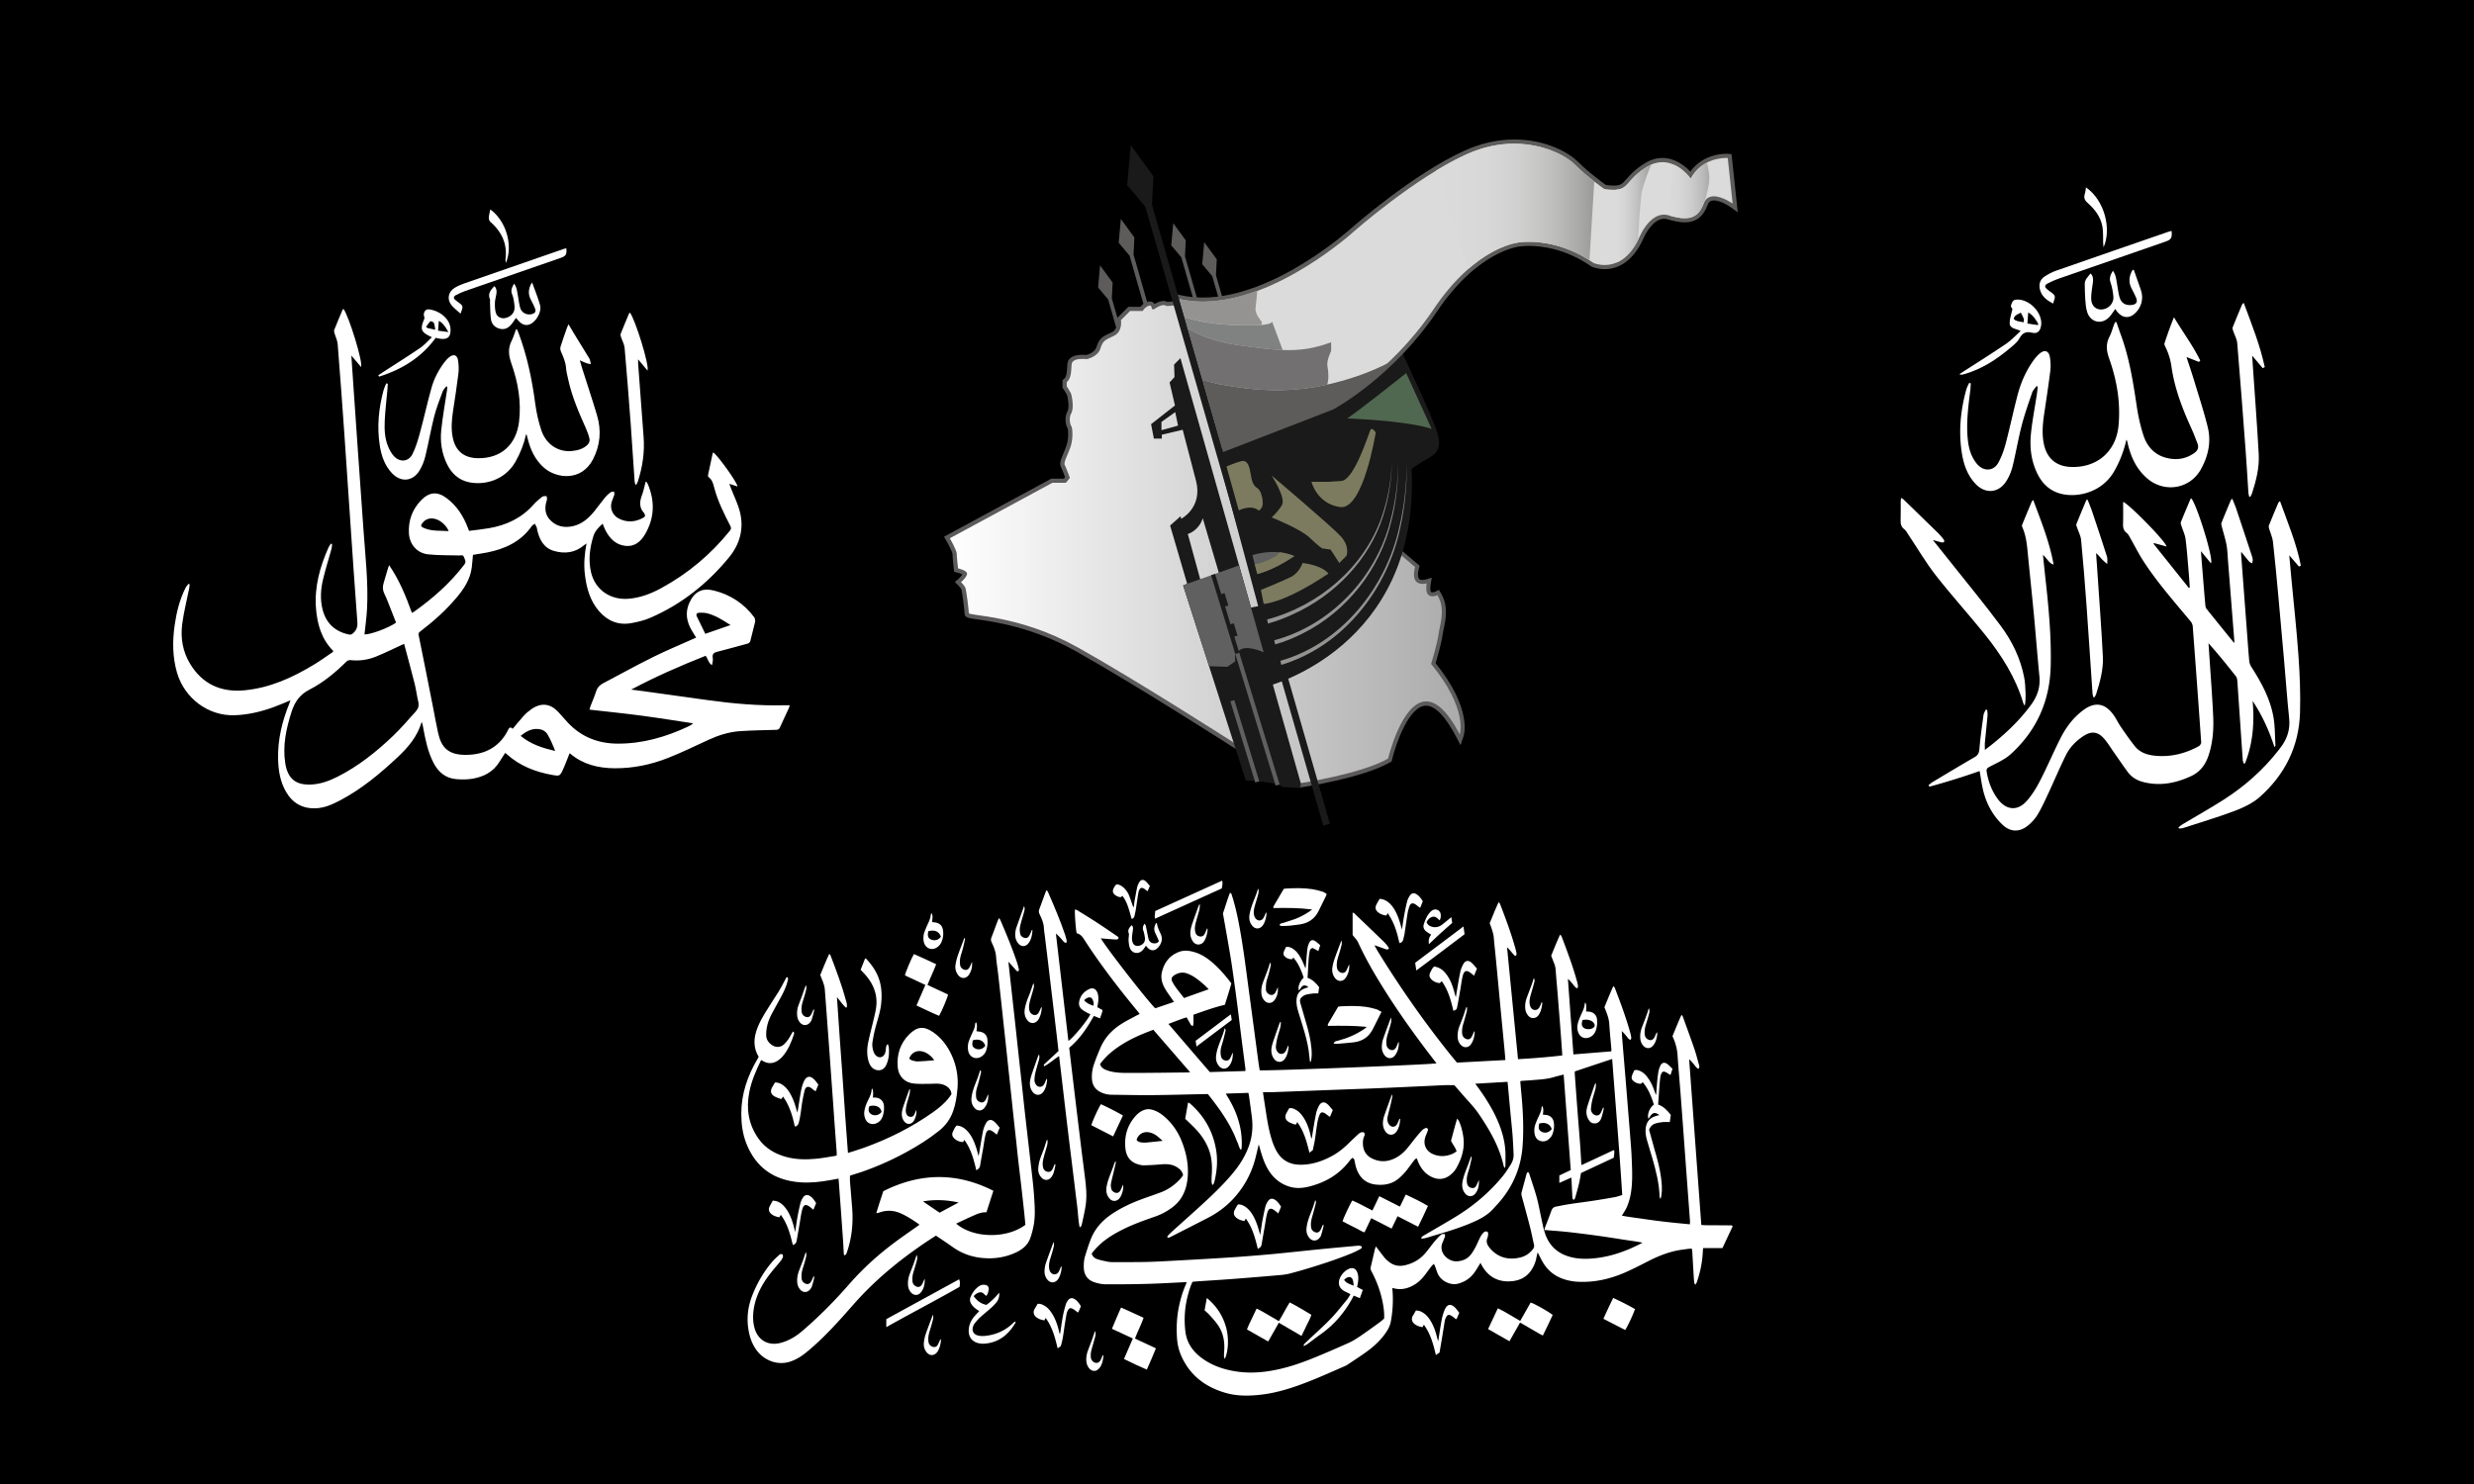 <svg xmlns="http://www.w3.org/2000/svg" id="svg2" viewBox="0 0 780 468"><defs><linearGradient id="linear-gradient" x1="298.58" x2="461.18" y1="171.18" y2="171.18" gradientUnits="userSpaceOnUse"><stop offset="0" stop-color="#fff"/><stop offset="1" stop-color="#ababab"/></linearGradient><linearGradient id="linear-gradient-2" x1="452.22" x2="503.64" y1="65.1" y2="65.1" gradientUnits="userSpaceOnUse"><stop offset="0" stop-color="#dbdbdb"/><stop offset=".32" stop-color="#d8d8d8"/><stop offset=".53" stop-color="#cfcfcf"/><stop offset=".71" stop-color="#c0c0bf"/><stop offset=".88" stop-color="#ababaa"/><stop offset="1" stop-color="#979796"/></linearGradient><linearGradient id="linear-gradient-3" x1="509.72" x2="521.57" y1="67.36" y2="67.36" gradientUnits="userSpaceOnUse"><stop offset="0" stop-color="#dbdbdb"/><stop offset=".21" stop-color="#d5d5d5"/><stop offset=".5" stop-color="#c4c4c4"/><stop offset=".82" stop-color="#a9a9a8"/><stop offset="1" stop-color="#979796"/></linearGradient><linearGradient id="linear-gradient-4" x1="522.46" x2="541.58" y1="60.42" y2="59.87" gradientUnits="userSpaceOnUse"><stop offset=".16" stop-color="#dbdbdb"/><stop offset=".37" stop-color="#d7d7d7"/><stop offset=".57" stop-color="#ccc"/><stop offset=".76" stop-color="#bababa"/><stop offset=".94" stop-color="#a1a1a0"/><stop offset="1" stop-color="#979796"/></linearGradient><filter id="outer-glow-1" filterUnits="userSpaceOnUse"><feOffset/><feGaussianBlur result="blur" stdDeviation="6.1"/><feFlood flood-color="red" flood-opacity="1"/><feComposite in2="blur" operator="in"/><feComposite in="SourceGraphic"/></filter><style>.cls-2{fill:#7d7b5f}.cls-3{fill:#fff}.cls-6{fill:none;stroke-miterlimit:10;stroke-width:1.31px}.cls-7{fill:#5d5c5b}.cls-9{fill:#949392}.cls-10{fill:#808181}.cls-14{fill:#606060}.cls-16{fill:#1a1a1a}.cls-6{stroke:#606060}</style></defs><path id="rect10803" d="M0 0h780v468H0z"/><path d="M203.82 151.96c.15.26.33.5.45.77 2.28 5.44 2.07 10.75-.95 15.85-1.36 2.29-3.31 3.89-6.15 3.57-3.01-.33-4.91-2.3-6.26-4.86-.34-.64-.57-1.33-.91-2.14-1.28 1.14-2.42 2.36-2.89 3.84-1.18 3.76-1.68 7.64-.75 11.56 1.29 5.42 6.02 8.71 11.73 8.28 3.77-.29 7.2-1.61 10.46-3.4 8.4-4.59 15.6-10.63 21.6-18.1.44-.55.37-.95.09-1.5-1.97-3.85-3.92-7.71-5.03-11.92-.34-1.29-.62-2.58-1.79-3.44-.15-.11-.24-.44-.2-.63.47-2.28.96-4.55 1.46-6.83.03-.12.15-.22.23-.33 1.53 1.14 7.62 9.59 7.6 10.74l-2.56-.84c.19.53.31.9.45 1.26 1 2.6 2.29 5.12 2.93 7.8 1.25 5.21-.13 10.06-3.47 14.12-6.78 8.26-14.96 14.81-24.83 19.07-1.87.81-3.9 1.3-5.91 1.67-4.13.77-7.57-.64-10.28-3.78-2.87-3.33-3.95-7.38-4.45-11.64-.37-3.18-.11-6.33.52-9.69-.37.27-.59.4-.77.56-2.81 2.37-6.05 2.78-9.45 1.81-3.32-.95-4.66-3.65-5.35-6.77-.05-.2-.03-.43-.11-.62-.18-.42-.4-.81-.61-1.22-.34.27-.77.47-1 .81-3.44 4.88-8.4 7.16-14.05 8.28-1.47.29-2.95.49-4.46.74-.13 1.35-.21 2.73-.39 4.1-.5 3.67-2.45 6.63-4.76 9.37-3.39 4.02-7.28 7.51-11.46 10.69-.41.31-.64.54-.51 1.17 1.52 7.44 2.98 14.89 4.46 22.34.56 2.84 1.05 5.69 1.68 8.51 1.04 4.65 3.26 7.29 10.02 6.86 5.48-.35 9.68-2.92 12.12-7.99.44-.91.91-.57 1.39-.2 1.19-1.41 2.28-2.81 3.49-4.12.73-.79 1.57-1.5 2.45-2.11 3.05-2.08 5.91-1.74 8.42.95 1.02 1.1 1.98 2.25 3.01 3.35 4.26 4.54 9.58 6.6 15.73 6.62 7.75.03 15.01-2.05 21.98-5.29.61-.29 1.22-.58 1.8-1.11-5.43-.82-10.84-1.7-16.28-2.42-5.42-.72-10.86-1.27-16.4-1.9.07-.28.13-.64.26-.98.6-1.59 1.31-3.15 1.81-4.77.38-1.2 1.1-1.97 2.16-2.53 5.3-2.8 10.55-5.7 15.92-8.36 4.37-2.16 8.88-4.02 13.46-6.07-.47-.77-.94-1.52-1.39-2.29-1.64-2.78-2.12-5.66-.75-8.69 1.6-3.53 4.04-4.8 7.79-3.86 5.18 1.3 9.43 4.1 12.64 8.38.29.39.39 1.1.28 1.6-.42 1.93-1.01 3.83-1.44 5.76-.15.67-.48.88-1.08 1.04-3.17.83-6.31 1.76-9.48 2.55-1.15.28-1.5.8-1.33 1.94.11.72-.05 1.48-.24 2.26-1.12-.68-1.24-1.96-2-2.96-7.98 3.15-15.84 6.6-23.48 10.66 1.3.17 2.59.33 3.88.5 6.74.94 13.47 1.88 20.21 2.81 8.06 1.12 16.16 1.84 24.31 1.63.48-.01.97 0 1.59 0-.11.37-.15.64-.26.87-.95 2.05-1.93 4.09-2.85 6.16-.26.59-.62.7-1.2.72-3.77.11-7.53.16-11.29.41-3.51.23-6.83 1.28-10.03 2.75-4.24 1.95-8.44 4.01-12.78 5.72-5.39 2.12-11.03 3.29-16.85 3.24-5.11-.05-9.89-1.18-13.91-4.59-.08-.06-.18-.09-.24-.13-.72 1.78-1.36 3.57-2.16 5.3-.85 1.85-1.09 1.92-3.07 1.57-5.46-.95-10.48-2.86-14.65-6.66-.12-.11-.27-.2-.43-.33-.61.95-1.21 1.84-1.77 2.76-1.98 3.28-5.08 4.81-8.68 5.4-1.63.26-3.34.25-4.99.11-3.34-.29-5.62-2.18-7.14-5.12-1.87-3.62-2.61-7.55-3.34-11.5-.08-.44-.16-.89-.42-1.49-.01.09-.01.18-.04.26-1.32 4.35-4.09 7.7-7.34 10.76-5.64 5.3-11.54 10.24-18.44 13.85-2.35 1.23-4.77 2.32-7.5 2.43-4.22.18-7.35-1.6-9.44-5.21-1.85-3.2-2.41-6.74-2.49-10.37-.14-6.06 1.27-11.82 3.52-17.41.12-.31.24-.62.4-1.06-1.83.75-3.51 1.49-5.23 2.12-3.98 1.46-8.06 2.43-12.33 2.59-8.36.31-15.87-5.34-18.23-13.43-1.44-4.96-1.45-9.99-.73-15.04.58-4.05 1.57-8 3.41-11.69.24-.47.64-.86.96-1.29l.35.18c-.04.39-.06.78-.13 1.17-.75 3.79-1.73 7.55-2.22 11.37-.57 4.38.17 8.68 2.49 12.51 3.88 6.41 9.74 9.05 17.1 8.36 8.11-.76 15.31-4.05 22.15-8.23 2.02-1.23 3.94-2.63 5.84-3.92-.02-.22 0-.31-.03-.34-3.67-3.71-4.98-8.39-5.37-13.4-.52-6.75 1.23-13.06 3.95-19.16.19-.42.49-.79.74-1.19l.38.1c-.05.5-.04 1.02-.17 1.5-.89 3.22-1.91 6.42-2.68 9.67-.75 3.14-.95 6.36-.13 9.54 1.14 4.39 4.02 6.97 8.43 7.86.33.07.82-.11 1.08-.34 1.06-.92 1.57-1.97 1.45-3.54-.85-11.13-1.58-22.28-2.34-33.42-.59-8.63-1.15-17.27-1.76-25.9-.67-9.47-1.35-18.94-2.11-28.4-.09-1.18-.69-2.33-1.02-3.5-.09-.31-.18-.71-.07-.98.83-2.1 1.71-4.18 2.59-6.26.06-.15.2-.26.31-.4 1.63 2.04 6.26 16.91 5.55 18.34l-3.05-3.6c.22 3.25.42 6.37.64 9.48l1.38 19.95c.6 8.49 1.21 16.99 1.8 25.48.58 8.35 1.57 16.69 1.12 25.08-.15 2.67-.53 5.32-.8 7.97 2.02 0 7.52-2.01 9.96-3.73-.6-1.52-1.2-3.07-1.82-4.62-.6-1.49-1.14-3-1.85-4.44-.58-1.17-.62-2.26-.24-3.48.58-1.84 1.04-3.72 1.7-5.6 3.2 4.63 5.29 9.76 7.2 15.05.23-.11.45-.19.63-.32 5.98-4.25 11.43-9.04 15.9-14.91.73-.96.12-1.6-.13-2.37s-.89-.48-1.41-.49c-3.31-.1-6.64 0-9.92-.36-3.51-.39-5.86-3.21-6.02-6.73-.19-3.96 1.07-7.43 3.82-10.29 2.61-2.7 5.2-2.9 8.18-.63 3.17 2.42 5.23 5.66 6.62 9.36.09.23.17.46.33.89 2.06-.27 4.16-.47 6.24-.83 5.48-.94 10.3-3.15 14.06-7.41.82-.94 1.8-1.75 2.79-2.52.32-.25.9-.15 1.36-.22.05.42.24.89.11 1.26-.81 2.37-.67 4.61 1.14 6.42 1.95 1.95 4.44 2.41 7.08 1.81 2.86-.65 4.95-2.49 6.74-4.7 1.16-1.44 2.23-2.95 3.4-4.38.5-.61 1.12-1.15 1.76-1.62.26-.19.7-.14 1.06-.2.03.35.15.73.06 1.05-.21.73-.57 1.42-.8 2.15-.66 2.05.22 4.27 2.23 5.3 2.59 1.33 5.18 1.14 7.71-.24.56-.3.74-.69.38-1.25-.06-.09-.08-.2-.15-.28-1.57-1.71-1.4-3.58-.64-5.6.51-1.35.78-2.8 1.16-4.2l.3-.05Zm-76.4 51.07c-3.09 1.42-5.9 2.82-8.79 4-2.57 1.05-5.29 1.47-8.1 1.15-.4-.05-.96.11-1.24.39-3.51 3.48-7.32 6.65-11.7 8.9-3.1 1.59-4.67 3.88-5.68 7.04-1.68 5.27-2.84 10.56-1.98 16.13.76 4.9 3.27 7.01 8.21 6.77 2.95-.14 5.65-1.14 8.25-2.45 6.57-3.31 12.26-7.86 17.55-12.91 2.54-2.42 4.82-5.12 7.18-7.73.76-.84 1.04-1.82.76-3-.44-1.86-.67-3.77-1.13-5.63-1.07-4.25-2.23-8.47-3.34-12.65Zm36.74 29.04c3.2 2.68 6.94 3.83 10.87 4.76-.71-1.87-1.48-3.65-2.46-5.31-.39-.65-1.2-1.26-1.93-1.45-2.47-.63-4.52.36-6.47 1.99Zm66.16-34.94c-2.43-1.59-4.72-3.04-7.38-3.72-.82-.21-1.72-.19-2.57-.17-.7.02-1 .48-.68 1.15.88 1.84 1.79 3.67 2.68 5.49l7.96-2.76Zm-88.86-29.65c-.84-2.06-3.05-3.81-5-3.97-1.25-.1-2.34.29-3.16 1.28-.78.94-.7 1.29.43 1.76 2.48 1.04 5.1.76 7.74.94Z" class="cls-3"/><path d="M179.23 102.24c.58.99 1.01 1.74 1.46 2.48 1.62 2.65 3.25 5.29 4.87 7.94.15.24.32.47.4.74.14.47.22.96.32 1.44-.45-.09-.92-.14-1.35-.3-.65-.23-1.27-.54-2.13-.91.27.94.48 1.7.71 2.44 1.58 4.98 3.25 9.93 4.73 14.94 1.39 4.73 1.03 9.35-1.26 13.81-3.64 7.08-11.48 6.12-15.39 2.75-2.81-2.43-4.31-5.59-5.19-9.12-.11-.44-.22-.88-.34-1.31-.01-.05-.1-.08-.2-.15-.7 3.06-1.8 5.93-3.35 8.64-3.41 5.93-9.89 7.47-14.7 6.44-3.31-.71-5.52-2.86-6.95-5.85-1.59-3.33-2.11-6.9-1.75-10.51.43-4.22 1.2-8.41 1.82-12.62.05-.36.06-.73.09-1.1l-.29-.16c-.39.53-.93 1-1.15 1.59-.96 2.61-2 5.21-2.68 7.89-1.06 4.15-1.78 8.39-2.79 12.55-.38 1.57-1 3.15-1.84 4.52-2.13 3.5-5.88 3.82-8.69.85-2.32-2.46-3.35-5.53-3.85-8.77-.92-5.92-.34-11.76 1.23-17.51.19-.7.54-1.35.81-2.03l.49.1c-.04.65-.06 1.3-.12 1.95-.29 3.23-.69 6.45-.84 9.69-.13 2.82-.02 5.67 1.14 8.33.41.95.93 1.89 1.59 2.68 1.85 2.22 4.75 2.08 6.03-.49 1.07-2.16 1.76-4.53 2.39-6.87 1.27-4.67 2.29-9.41 3.61-14.07.81-2.86 2.19-5.51 3.98-7.9.48-.64 1.03-1.25 1.65-1.74 1.26-1.02 2.44-.66 2.7.91.24 1.43.31 2.93.13 4.36-.47 3.91-1.09 7.8-1.68 11.7-.41 2.74-.66 5.47-.14 8.22.81 4.29 3.43 6.6 7.81 6.71 7.28.18 12.22-4.1 13.13-11.47.77-6.29-.32-12.48-2.41-18.4-.9-2.56-1.14-4.81.11-7.23.57-1.12.9-2.36 1.34-3.54h.3c.16.34.34.69.47 1.05 2.72 7.21 4.28 14.69 5.29 22.32.38 2.85 1.01 5.71 1.92 8.44 1.51 4.52 5.37 6.99 9.68 6.56 1.87-.19 3.67-.68 5.01-2.09.37-.39.63-1.15.53-1.65-.25-1.18-.68-2.34-1.17-3.45-2.28-5.06-4.46-10.15-5.62-15.6-.24-1.12-.55-2.25-.63-3.39-.13-1.9-.9-3.56-1.63-5.25-.18-.42-.25-1.01-.11-1.44.63-2.02 1.35-4.02 2.04-6.02.1-.28.24-.55.48-1.09ZM198.62 98.6c1.67 2.18 6.22 16.8 5.52 18.25-.98-1.17-1.9-2.27-2.95-3.52 0 .54-.03.96 0 1.37.57 7.68 1.12 15.37 1.72 23.05.38 4.84-.33 9.52-1.81 14.11-.11.34-.32.66-.48.98h-.28c-.09-.33-.23-.65-.25-.98-.42-6.02-.79-12.04-1.23-18.05-.6-8.03-1.22-16.06-1.93-24.08-.1-1.17-.76-2.3-1.14-3.45-.1-.31-.22-.69-.12-.96.85-2.16 1.76-4.31 2.66-6.46.04-.09.15-.14.29-.26ZM145.19 98.9c-1.07-.99-2.14-1.74-2.9-2.73-1.44-1.87-.95-4.18 1.06-5.4.88-.54 1.85-.98 2.83-1.32 10.49-3.66 20.99-7.29 31.48-10.92.28-.1.58-.16.89-.24.2 1.96-.12 2.46-1.81 3.05-10.04 3.47-20.07 6.95-30.1 10.44-1.01.35-1.99.82-2.95 1.32-.71.37-.81.93-.14 1.49.27.22.54.45.82.65 1.72 1.2 1.75 1.31.83 3.67Z" class="cls-3"/><path d="M162.68 100.25c-.43.62-.88 1.33-1.4 1.98-.92 1.12-2.08 1.8-3.57 1.47-1.53-.34-2.63-1.35-2.88-2.85-.3-1.8-.25-3.66-.35-5.49-.02-.35.11-.74-.02-1.03-.75-1.78.31-2.89 1.39-4.09.76.74.76 1.6.64 2.46-.13.93-.43 1.85-.45 2.78-.03 1.06 0 2.17.3 3.18.43 1.42 1.88 2 3.31 1.55 1.8-.57 2.76-1.9 2.56-3.77-.13-1.2-.28-2.45-.73-3.56-.53-1.3-.07-2.26.6-3.42.87 1.13.93 2.38 1.16 3.58.26 1.33.39 2.7.76 4 .47 1.64 2.11 2.44 3.74 2 .95-.26 1.3-.78.95-1.71-.38-1.01-.89-1.96-1.38-2.93-.79-1.55-.71-3.09.02-4.63.11-.23.28-.42.45-.67.87 2.46 1.83 4.76 2.49 7.15.55 1.99-1.11 4.97-2.97 5.91-1.12.56-2.19.4-3.14-.35-.56-.44-1-1.03-1.48-1.53ZM136.17 106.35c-3.58-1.67-3.81-2.41-2.33-5.99-.08-.5-.31-1.04-.19-1.5.2-.81.68-1.42 1.72-1.28 3.27.45 6.46 2.92 6.66 6.08.16 2.52-.82 3.51-3.33 3.16-.48-.07-.96-.2-1.33-.28-4.55 6.25-10.69 9.98-17.84 12.23l-.28-.41c.43-.29.86-.58 1.29-.86 3.97-2.58 7.99-5.09 11.9-7.76 1.35-.92 2.45-2.2 3.74-3.4Zm5.18-1.64c-.86-1.56-1.64-2.78-2.99-3.53l-.25 3.1 3.24.44Zm-4.12-.72c-.16-.87-.18-1.57-.45-2.17-.13-.29-.96-.6-1.08-.49-.54.51-.93 1.17-1.38 1.77.2.13.37.31.59.37.67.18 1.34.3 2.32.51ZM154.57 66.04c5.06 3.68 7.24 11.42 4.92 16.87-.04-.4-.16-.81-.11-1.21.6-4.83-1.22-8.63-4.8-11.76-.31-.27-.49-.89-.46-1.33.04-.82.28-1.63.46-2.57ZM669.39 158.29c1.76.58 13.51 12.52 13.67 14.06l-3.91-1.07-.2.19c3.71 4.65 7.43 9.29 11.14 13.94l.3-.13c-.1-1.5-.19-3.01-.32-4.51-.31-3.6-.55-7.2-1.01-10.78-.19-1.45-.89-2.82-1.33-4.24-.11-.35-.26-.8-.14-1.11.97-2.43 2-4.84 3.02-7.25.04-.09.16-.15.24-.23 1.64 1.64 7.08 18.92 6.23 20.5-1.04-1.26-2.02-2.44-3.17-3.84.17 2.26.32 4.26.49 6.25.29 3.6.58 7.19.9 10.79.04.41.15.88.4 1.18 2.84 3.55 5.7 7.08 8.68 10.75.03-.31.08-.48.06-.64-.66-8.45-1.33-16.89-2-25.34-.13-1.68-.17-3.38-.48-5.03-.36-1.91-.97-3.76-1.45-5.65-.1-.39-.26-.87-.13-1.21.94-2.4 1.95-4.78 2.95-7.15.06-.13.2-.23.46-.51.45 1.15.91 2.17 1.26 3.22 1.66 4.94 3.29 9.88 4.92 14.82.13.41.25.84.27 1.26.02.36-.11.72-.17 1.09-.31-.17-.71-.28-.93-.53-.82-.94-1.58-1.92-2.54-3.1 0 .52-.02.81 0 1.1l1.77 23.47c.25 3.29.47 6.57.77 9.86.06.63.3 1.29.64 1.83 3.17 4.95 5.99 10.08 7 15.93.5 2.88.44 5.85.62 8.78.01.18-.07.36-.31.61-1.67-5.15-3.87-10.01-6.89-14.54.62 6.78.11 13.37-2.4 19.69l-.42.02c-.1-.38-.27-.75-.29-1.13-.57-8.26-1.13-16.52-1.7-24.77-.04-.53-.12-1.16-.42-1.54-2.78-3.55-5.61-7.05-8.68-10.47.09 1.25.18 2.5.26 3.76.42 6.42.93 12.84 1.22 19.26.19 4.16-.11 8.29-1.44 12.31-.99 3-2.69 5.27-5.58 6.6-4.79 2.21-9.75 3.18-14.97 1.85-1.95-.49-3.66-1.46-4.88-3.09-1.52-2.04-2.93-4.16-4.4-6.23-1.08-1.53-2.03-3.19-3.3-4.56-1.95-2.11-3.93-2.2-6.32-.64-2.39 1.55-4.33 3.58-5.58 6.1-1.94 3.93-3.64 7.98-5.49 11.95-1.06 2.27-2.09 4.57-3.38 6.71-.81 1.35-1.95 2.59-3.18 3.57-2.67 2.1-5.53 1.94-7.98-.43-3.21-3.11-5.19-6.95-6.15-11.3-.4-1.79-.64-3.62-.98-5.56-5.24 1.85-10.52 3.48-15.85 4.94l-.25-.5c.43-.33.83-.7 1.29-.98 4.41-2.64 8.81-5.28 13.25-7.86 1.08-.62 1.39-1.37 1.49-2.61.29-3.55.8-7.08 1.28-10.6.08-.6.45-1.15.68-1.73l.49.06c.04.62.16 1.24.1 1.85-.25 2.85-.56 5.69-.83 8.54-.06.65 0 1.31 0 2.24.83-.65 1.48-1.13 2.11-1.63 4.67-3.75 8.98-7.84 12.52-12.7 1.96-2.68 2.89-5.57 2.56-8.92-.63-6.4-1.12-12.82-1.72-19.22-.63-6.72-1.36-13.42-2-20.14-.25-2.63-.59-5.22-1.67-7.66-.1-.22-.14-.54-.05-.75 1-2.46 2.03-4.91 3.05-7.36.04-.09.16-.16.45-.43 2.51 6.75 5.17 13.31 6.42 20.36-1.57-.5-2.06-2-3.36-3.06.24 2.28.44 4.36.67 6.43 1.07 9.52 2.01 19.04 1.77 28.64-.28 11.04-4.45 20.37-12.62 27.78-1.9 1.72-4.42 2.78-6.73 4.01-.79.42-.98.78-.83 1.6.55 3.18 1.66 6.13 3.63 8.7 2.54 3.31 6.01 3.67 8.84.6 1.75-1.9 3.15-4.2 4.34-6.51 2.27-4.38 4.19-8.94 6.41-13.35 1.78-3.53 4.12-6.68 7.37-9.04 3.48-2.53 6.57-2.13 9.19 1.32.97 1.27 1.63 2.77 2.54 4.09 1.42 2.06 2.85 4.13 4.41 6.08 1.65 2.06 4.05 2.78 6.56 3 4.83.43 9.35-.71 13.57-3.02.38-.21.8-.83.77-1.23-.85-12.21-1.74-24.42-2.67-36.62-.04-.53-.33-1.12-.68-1.54-5.17-6.21-10.53-12.28-14.93-19.08-1.51-2.33-2.74-4.84-4.12-7.25-.31-.54-.59-1.17-1.07-1.52-1.11-.81-1.2-1.87-1.16-3.09.06-2.19.02-4.39.02-6.7ZM667.26 101.57c.47 1.36.92 2.72 1.42 4.07 2.66 7.26 3.86 14.84 4.99 22.45.46 3.12 1.15 6.26 2.13 9.25 1.43 4.36 4.58 6.98 9.24 7.4 2.48.22 4.81-.44 6.87-1.95 1.08-.79 1.36-1.78.89-2.98-.62-1.61-1.22-3.22-1.94-4.79-2.84-6.23-5.27-12.59-6.24-19.4a20.44 20.44 0 0 0-1.97-6.34c-.15-.3-.33-.71-.24-.98.9-2.74 1.85-5.46 3-8.24 2.74 4.6 5.94 8.87 8.28 13.65l-.41.43c-1.23-.48-2.45-.97-3.92-1.55.88 2.72 1.74 5.23 2.5 7.76 1.45 4.79 3.02 9.56 4.21 14.42 1.13 4.65.12 9.13-2.2 13.27-3.44 6.15-11.39 7.48-16.8 2.92-3.46-2.92-5.22-6.78-6.24-11.07-.07-.3-.14-.61-.23-.91-.02-.07-.08-.13-.19-.29-.82 3.55-2.07 6.84-3.85 9.93-3.92 6.8-11.66 8.36-16.69 7.12-3.46-.85-5.87-3.06-7.44-6.19-2.06-4.09-2.57-8.49-2.1-12.95.43-4.09 1.22-8.13 1.84-12.2.13-.83.19-1.66.28-2.49l-.37-.15c-.47.68-1.13 1.31-1.39 2.06-1.17 3.44-2.39 6.87-3.3 10.39-1.1 4.28-1.83 8.66-2.89 12.96-.39 1.57-1.06 3.14-1.92 4.51-2.39 3.83-6.61 4.2-9.71.94-2.56-2.69-3.74-6.05-4.32-9.62-1.1-6.81-.45-13.53 1.38-20.14.2-.73.59-1.41.9-2.11l.51.13c-.04.67-.04 1.34-.12 2-.64 5.1-1.32 10.2-.85 15.36.21 2.25.66 4.42 1.79 6.4.39.68.83 1.35 1.36 1.91 2.07 2.21 5.06 2.01 6.51-.63 1.04-1.89 1.78-4.01 2.34-6.11 1.36-5.15 2.44-10.37 3.81-15.52 1.06-3.96 2.74-7.67 5.2-10.99.49-.66 1.05-1.28 1.68-1.8 1.55-1.31 2.88-.9 3.22 1.09.24 1.41.31 2.91.14 4.32-.55 4.47-1.24 8.93-1.9 13.39-.49 3.27-.81 6.54-.11 9.82.95 4.43 3.88 6.93 8.4 7.13 8.24.37 14.34-4.79 15.12-13.04.68-7.25-.53-14.32-2.95-21.13-.87-2.44-1.11-4.58.1-6.91.62-1.2.96-2.56 1.44-3.84.1-.27.25-.52.38-.78l.35.02Z" class="cls-3"/><path d="M718.83 158.02c2.48 6.88 5.22 13.4 6.58 20.34l-.59.32c-.96-1.12-1.92-2.24-3.07-3.57.25 2.69.47 5.16.7 7.62.76 8.12 1.67 16.23 2.23 24.36.41 5.86.64 11.76.47 17.63-.32 10.7-4.79 19.65-12.77 26.68-2.17 1.91-5.01 3.26-7.76 4.3-5.38 2.03-10.9 3.66-16.37 5.44-.39.13-.83.1-1.24.14l-.19-.34c.42-.33.8-.7 1.25-.97 4.3-2.57 8.69-5.02 12.92-7.72 6.66-4.25 12.52-9.43 17.4-15.68.14-.19.28-.38.42-.56 2.22-2.78 3.29-5.86 2.91-9.5-.63-6-1.05-12.03-1.58-18.04-.58-6.64-1.16-13.28-1.78-19.92-.54-5.89-1.08-11.79-1.74-17.67-.15-1.38-.79-2.7-1.18-4.05-.1-.35-.23-.79-.11-1.1.95-2.39 1.96-4.77 2.96-7.14.05-.13.19-.21.52-.56ZM638.37 222.55c-.23-.37-.39-.53-.45-.73-2.42-8.24-6.97-15.32-12.27-21.91-5.01-6.23-10.41-12.16-15.33-18.46-3.17-4.06-5.79-8.56-8.66-12.85-.39-.58-.72-1.28-1.26-1.68-1.11-.81-1.21-1.87-1.17-3.09.06-1.84.01-3.69.02-5.53 0-.37.06-.74.11-1.26.35.2.58.27.73.41 3.69 3.58 7.38 7.15 11.05 10.75.61.6 1.15 1.28 1.68 1.96.14.18.23.57.12.73-.1.15-.49.23-.71.18-.86-.2-1.71-.46-2.84-.78 1.97 2.47 3.79 4.72 5.59 6.99 5.28 6.67 10.71 13.23 15.78 20.05 3.62 4.86 6.27 10.3 7.43 16.35.46 2.42.62 7.21.17 8.88ZM658.19 157.62c.45 1.15.94 2.28 1.34 3.45 1.62 4.82 3.23 9.65 4.77 14.5.22.71.05 1.54.06 2.31-.56-.5-1.16-.96-1.67-1.51-.58-.62-1.07-1.31-1.84-1.92l.42 6.01c.59 8.84 1.27 17.68 1.72 26.53.21 4.11-.91 8.08-2.14 11.98-.11.34-.35.64-.53.95l-.31-.04c-.09-.34-.24-.68-.27-1.03-.65-9.39-1.24-18.78-1.92-28.17-.49-6.81-1.04-13.61-1.69-20.4-.13-1.36-.87-2.66-1.31-4-.11-.32-.29-.72-.18-.99 1.02-2.57 2.1-5.11 3.17-7.66l.38-.02ZM707.4 95.5c2.51 6.77 5.15 13.33 6.63 20.26l-.65.34c-1.03-1.23-2.06-2.45-3.31-3.93.07 1.14.12 2.04.18 2.94.64 9.39 1.37 18.78 1.88 28.18.23 4.23-.83 8.33-2.13 12.34-.12.38-.37.72-.55 1.07l-.31-.04c-.09-.39-.23-.77-.26-1.16-.3-4.46-.54-8.93-.88-13.39-.85-11.3-1.7-22.61-2.65-33.9-.11-1.32-.86-2.58-1.29-3.88-.11-.35-.27-.79-.15-1.09.96-2.43 1.98-4.85 2.99-7.26.05-.12.21-.2.5-.47ZM684.65 72.81c.24 2.18-.1 2.76-1.91 3.38-11.28 3.91-22.57 7.81-33.84 11.74-1.14.4-2.26.9-3.32 1.47-1 .54-1.02 1.05-.19 1.81.26.24.55.45.83.65 1.93 1.36 1.95 1.42 1.06 3.88-1.88-1.02-3.55-2.19-4.12-4.38-.43-1.66-.02-3.18 1.45-4.15 1.13-.75 2.37-1.4 3.65-1.85 11.83-4.14 23.67-8.22 35.51-12.31.28-.1.58-.16.89-.24Z" class="cls-3"/><path d="M666.9 97.43c-.63.88-1.14 1.72-1.79 2.45-2.32 2.61-5.96 1.91-7.05-1.42-.43-1.31-.52-2.76-.63-4.15-.13-1.54-.1-3.09-.15-4.64-.05-1.5 1-2.37 1.85-3.44.83.87.84 1.82.72 2.82-.22 1.71-.56 3.42-.55 5.12.02 2.35 1.62 3.7 3.68 3.4 1.95-.29 3.52-2.06 3.33-4.01-.14-1.5-.4-3.04-.9-4.46-.5-1.43 0-2.45.74-3.72 1.01 1.37 1.06 2.87 1.33 4.3.25 1.31.38 2.64.72 3.92.51 1.95 1.9 2.81 3.88 2.58 1.45-.17 1.95-.92 1.4-2.26-.43-1.05-.98-2.05-1.49-3.06-.88-1.75-.77-3.48.06-5.19.11-.23.29-.42.43-.62.15.06.27.07.29.11.74 2.09 1.45 4.19 2.2 6.28.99 2.79.12 5.85-2.23 7.7-1.99 1.57-4.28.9-5.85-1.71ZM634.48 97.47c-.15-.3-.58-.77-.48-1.07.27-.81.46-1.81 1.62-1.91 4.14-.38 8.54 4.21 7.89 8.24-.27 1.69-1.17 2.61-2.81 2.2-2.07-.53-3.11.14-4.1 1.91-.66 1.18-1.87 2.09-2.95 3-4.23 3.56-8.81 6.52-14.17 8.1-.34.1-.68.18-1.03.24-.1.02-.22-.04-.72-.15.74-.49 1.25-.83 1.76-1.16 4.37-2.82 8.79-5.58 13.09-8.51 1.59-1.08 2.91-2.57 4.48-3.99-1.51-.81-3.54-.63-3.45-2.67.06-1.41.56-2.79.87-4.23Zm8 5.05.16-.37c-.83-1.42-1.69-2.82-3.19-3.6-.08 1.16-.16 2.26-.25 3.48l3.29.49Zm-4.46-.89c.02-.45.15-.84.03-1.13-.25-.66-.62-1.27-.94-1.9-.55.3-1.16.54-1.64.92-.3.24-.65.83-.54 1.05.16.33.68.56 1.09.68.62.19 1.27.24 1.99.37ZM657.68 59.11c5.79 3.97 8.13 13.05 5.53 18.88-.04-.46-.11-.91-.13-1.37-.06-1.68.06-3.39-.21-5.03-.51-3.11-2.36-5.54-4.65-7.57-1-.88-1.33-1.71-.91-2.94.2-.59.23-1.23.36-1.96Z" class="cls-3"/><g style="filter:url(#outer-glow-1)"><path d="m373.6 80.82.25-5.01-3.95-5.4-.63 6.96 3.18 3.78 31.05 108.03 1.15-.34L373.6 80.82zM350.54 94.11l.25-5-3.96-5.41-.62 6.96 3.17 3.79 31.06 108.02 1.15-.33-31.05-108.03zM383.37 86.79l.25-5.01-3.96-5.4-.62 6.96 3.17 3.78 31.06 108.03 1.15-.34-31.05-108.02zM357.38 80.28l.27-5.39-4.27-5.84-.68 7.51 3.43 4.08 33.5 116.54 1.24-.36-33.49-116.54z" class="cls-7"/><path d="M388.63 234.72c-.32-.2-30.96-19.83-49.18-30.01-13.55-7.57-25.86-9.32-31.11-10.06-2.87-.41-3.55-.5-3.55-1.32 0-1.02-.83-7.19-1.04-7.76-.15-.38-.8-1.13-1.21-1.54l-.5-.5.54-.46c.65-.55 1.6-1.59 1.67-2.16-.09-.27-1.26-.8-2.35-1.04l-.45-.1-.05-.46c-.02-.15-.41-3.58-.41-4.69 0-.56-1.08-2.81-2.08-4.56l-.33-.58 33.07-17.9h4.11l.83-1.01c-.32-.84-1.12-2.97-1.47-3.65-.42-.84.1-2.05.81-3.72.36-.84.76-1.79 1.05-2.74.73-2.36.51-5.21.27-5.67-.47-.58-1.09-3.06-.03-4.87.75-1.28.1-5.1-.2-5.71-.34-.68-1.22-2-1.23-2.01l-.11-.17v-1.87l.24-.2c1.02-.83 1.12-2.38 1.23-4.19.02-.32.04-.64.07-.97.07-.86.69-2.31 4.08-2.31.6 0 1.1.05 1.33.07.53-.14 3.05-.88 3.67-2.79.87-2.72 1.6-3.06 4.32-4.33l.28-.13c2.4-1.12 1.92-4.14 1.89-4.27l-.06-.33 3.32-3.33h3.89c.68-.98 1.77-1.71 2.61-1.71.56 0 .98.32 1.1.83.02.11.05.22.07.31.08-.04.2-.11.36-.23.95-.66 2.04-1.07 2.83-1.07.38 0 .69.09.93.28.02 0 .15.03.4.03.62 0 1.41-.15 1.42-.15l10.42-1.02 26.08 10.64 35.19 68.61 5.5 4.66-.1.4c-.47 1.82-.44 3.16.1 3.86.33.43.89.65 1.65.65.6 0 1.09-.14 1.1-.14l1-.29-.17 1.02c-.23 1.44-.14 2.5.27 2.98.2.23.49.35.88.35.65 0 1.3-.31 1.31-.31l.54-.26.31.51c2.28 3.81 1.44 7.81.82 10.74-.15.72-.3 1.41-.37 1.98-.32 2.57-1.86 7.79-2.27 9.18 11.6 14.24 9.05 22.27 8.94 22.6l-.49 1.44-.71-1.35c-3.5-6.7-6.87-10.09-10.01-10.09-7.12 0-11.35 17.36-11.39 17.54l-.07.28-.25.14c-8.51 4.89-27.29 7.74-28.09 7.86l-.24.04-21.01-12.97Z" style="fill:url(#linear-gradient)"/><path d="m380 95.33 25.71 10.49 35.14 68.51 5.29 4.48c-1.19 4.58.9 5.33 2.38 5.33.71 0 1.28-.17 1.28-.17-.55 3.37.67 4.09 1.8 4.09.82 0 1.59-.38 1.59-.38 2.71 4.52.72 9.41.36 12.3-.36 2.89-2.35 9.41-2.35 9.41 11.76 14.29 9.04 22.25 9.04 22.25-4.02-7.68-7.56-10.44-10.59-10.44-7.72 0-12.02 18.04-12.02 18.04-8.5 4.88-27.86 7.78-27.86 7.78l-20.8-12.84s-30.75-19.72-49.2-30.03-34.32-9.86-34.32-10.81-.81-7.33-1.09-8-1.36-1.76-1.36-1.76 1.76-1.49 1.9-2.58c.14-1.09-2.85-1.76-2.85-1.76s-.41-3.53-.41-4.61-2.17-4.88-2.17-4.88l32.33-17.5h4.25l1.27-1.54s-1.18-3.17-1.63-4.07c-.45-.9 1.09-3.35 1.9-5.97s.54-5.79.18-6.24-.9-2.62 0-4.16.18-5.61-.18-6.33c-.36-.72-1.27-2.08-1.27-2.08v-1.36c1.45-1.18 1.36-3.35 1.54-5.61.12-1.45 2.05-1.71 3.43-1.71.77 0 1.36.08 1.36.08s3.44-.72 4.25-3.26 1.36-2.71 4.25-4.07c2.89-1.36 2.26-4.97 2.26-4.97l2.89-2.89h3.98c.58-1.04 1.64-1.71 2.25-1.71.24 0 .41.1.46.32.12.51.19.89.54.89.2 0 .48-.12.9-.42.87-.6 1.83-.95 2.46-.95.22 0 .41.05.52.14.15.12.46.16.81.16.7 0 1.54-.16 1.54-.16l10.2-.99m.19-1.33-.32.03-10.2.99h-.06l-.06.02c-.2.04-.83.14-1.3.14h-.18c-.32-.2-.71-.29-1.15-.29-.83 0-1.88.35-2.86.96-.32-.51-.86-.81-1.52-.81-.99 0-2.14.69-2.94 1.71h-3.83l-.38.38-2.89 2.89-.48.48.12.67c.02.1.41 2.66-1.53 3.57l-.28.13c-2.77 1.3-3.7 1.73-4.66 4.72-.44 1.36-2.23 2.1-3.09 2.33-.27-.03-.74-.06-1.28-.06-3.91 0-4.65 1.83-4.73 2.91-.03.33-.05.66-.07.98-.1 1.65-.19 3.07-.99 3.72l-.48.39v2.37l.22.33c.24.36.92 1.41 1.18 1.94.33.75.76 4.17.22 5.08-1.15 1.96-.62 4.54.01 5.51.18.59.34 3.06-.31 5.17-.29.92-.68 1.85-1.03 2.68-.78 1.83-1.34 3.16-.79 4.27.27.55.9 2.16 1.31 3.24l-.39.48h-3.97l-.29.16-32.33 17.5-1.18.64.66 1.16c1.03 1.81 1.95 3.76 2 4.26 0 1.1.37 4.37.41 4.74l.11.92.9.21c.62.14 1.32.4 1.71.62-.25.4-.79 1-1.31 1.45l-1.08.92 1 1c.47.47.98 1.1 1.07 1.33.23.73.99 6.7.99 7.52 0 1.38 1.12 1.54 4.11 1.96 5.22.74 17.44 2.47 30.89 9.98 18.2 10.17 48.83 29.79 49.14 29.99l20.82 12.86.41.25.47-.07c.8-.12 19.7-2.99 28.32-7.94l.49-.28.13-.55c1.13-4.74 5.27-17.03 10.75-17.03 2.83 0 6.09 3.37 9.43 9.74l1.41 2.7.98-2.88c.12-.35 2.74-8.61-8.83-22.96.52-1.76 1.89-6.51 2.2-8.96.07-.54.21-1.21.36-1.92.64-3.03 1.52-7.19-.9-11.21l-.62-1.03-1.08.53c-.14.07-.61.24-1.02.24-.29 0-.36-.08-.38-.12-.07-.09-.42-.61-.12-2.45l.34-2.06-2 .6s-.41.12-.91.12c-.55 0-.92-.13-1.13-.4-.19-.25-.57-1.06.01-3.29l.21-.8-.63-.53-5.09-4.31-35.02-68.28-.22-.43-.45-.18-25.71-10.49-.3-.12Z" style="fill:#5c5a5a"/><path d="m390.6 115.68-11.08 11.44 17.16 64.04-4.07.75 6.99 24.49s48.16-12.07 45.45-68.51c0 0 2.44-1.83 5.43-3.46s4.07-3.73 2.51-8.55c-1.56-4.82-11.73-26.44-11.73-26.44l-50.65 6.24Z" class="cls-16"/><path d="m370.86 93.47 1.08.25c2.31.53 4.76.79 7.29.79 22.9 0 46.97-21.79 47.21-22.01.2-.18 19.54-17.16 35.72-24.44 5-2.25 10.14-3.39 15.27-3.39 8.78 0 16.29 3.52 19.56 6.78 3.71 3.71 8.29 6.96 9.1 7.52 1.08.14 1.98.21 2.72.21 2.48 0 3.14-.76 4.45-2.27 1.08-1.24 2.55-2.93 5.62-4.84 1.71-1.06 3.48-1.6 5.25-1.6 4.35 0 7.57 3.19 8.86 4.71 3.55-5.57 9.46-6.02 11.26-6.02.35 0 .54.02.54.02l.54.05 1.75 16.36-1.18-.84s-3.08-2.17-5.54-2.17c-1.3 0-2.13.59-2.6 1.86-1.27 3.44-3.35 5.04-6.56 5.04-1.4 0-3.07-.3-5.27-.94a4.48 4.48 0 0 0-1.29-.19c-4.24 0-6.94 6.27-6.97 6.33-3.5 7.9-8.33 9.56-11.77 9.56-2.18 0-3.7-.69-3.76-.71l-.05-.02-.05-.03c-8.19-5.71-16.04-6.56-19.98-6.56-1.68 0-2.68.16-2.69.16-.2.02-13.5 1-26.88 20.88-13.68 20.34-32.25 30.5-32.43 30.6l-35.22 13.63-13.96-48.72Z" style="fill:#dbdbdb"/><path d="M477.42 45.32c9.25 0 16.31 3.8 19.09 6.59 4.16 4.16 9.32 7.69 9.32 7.69 1.19.16 2.16.24 2.96.24 4.99 0 3.65-3 10.42-7.21 1.74-1.08 3.39-1.5 4.9-1.5 5.32 0 8.94 5.21 8.94 5.21 3.3-6.07 9.41-6.53 11.18-6.53.31 0 .49.01.49.01l1.54 14.38s-3.22-2.29-5.92-2.29c-1.35 0-2.58.57-3.21 2.29-1.24 3.37-3.18 4.62-5.95 4.62-1.46 0-3.15-.35-5.09-.91-.51-.15-1-.22-1.47-.22-4.73 0-7.57 6.73-7.57 6.73-3.38 7.64-8.02 9.16-11.16 9.16-2.07 0-3.49-.65-3.49-.65-8.32-5.8-16.29-6.68-20.36-6.68-1.77 0-2.8.17-2.8.17s-13.57.72-27.31 21.16c-13.75 20.44-32.2 30.39-32.2 30.39l-34.48 13.34-13.46-46.96c2.45.56 4.94.81 7.43.81 23.42 0 47.65-22.18 47.65-22.18s19.27-17 35.55-24.33c5.37-2.42 10.45-3.34 15-3.34m0-1.31c-5.22 0-10.45 1.16-15.54 3.45-16.27 7.32-35.08 23.84-35.87 24.54-.26.23-24.15 21.85-46.78 21.85-2.48 0-4.88-.26-7.14-.78l-2.16-.49.61 2.13L384 141.66l.39 1.38 1.33-.52 34.48-13.34.08-.03.07-.04c.77-.41 18.89-10.34 32.66-30.81 13.15-19.56 26.18-20.58 26.31-20.59h.13s.97-.16 2.59-.16c3.87 0 11.57.84 19.61 6.44l.1.07.11.05c.07.03 1.71.77 4.04.77 3.63 0 8.72-1.72 12.36-9.93.71-1.67 3.22-5.95 6.37-5.95.36 0 .74.06 1.11.16 2.26.66 3.99.96 5.45.96 3.47 0 5.82-1.79 7.18-5.47.37-1.01.96-1.44 1.99-1.44 1.87 0 4.36 1.48 5.16 2.05l2.36 1.68-.31-2.88-1.54-14.38-.11-1.07-1.08-.09s-.21-.02-.59-.02c-1.8 0-7.57.43-11.33 5.62-1.61-1.71-4.73-4.3-8.79-4.3-1.89 0-3.78.57-5.59 1.7-3.16 1.96-4.67 3.7-5.77 4.97-1.29 1.49-1.77 2.04-3.96 2.04-.68 0-1.49-.06-2.48-.19-1.07-.76-5.37-3.85-8.88-7.36-2.59-2.59-9.72-6.98-20.02-6.98Z" class="cls-7"/><path d="m397.71 102.47.13-.99s-2.26-2.44-1.99-4.25c.12-.83.34-3.22.54-5.56-7.89 2.91-16.47 4.43-24.6 2.57l1.61 5.64c2.46.95 7.32 2.29 15.71 2.63 4.12.17 6.82.11 8.6-.05Z" class="cls-9"/><path d="M401.05 101.37c0-.07-.04-.12-.04-.12l.04.12ZM404.4 110.38l-3.35-9c.03.25-.26.83-3.34 1.1-1.78.16-4.48.21-8.6.05-8.38-.34-13.25-1.68-15.71-2.63l1.05 3.66c2.63 1.63 7.83 4.14 16.2 5.33 5.49.78 9.84 1.36 13.75 1.5Z" class="cls-10"/><path d="M418.44 121.29c.55-1.68.4-4.1.09-5.63-.41-1.97 1.15-4.95 1.15-4.95v-2.78c-5.44 2.04-9.95 2.65-15.28 2.45-3.91-.15-8.26-.73-13.75-1.5-8.37-1.18-13.56-3.7-16.2-5.33l4.63 16.19c1.73.61 4.57 1.41 8.79 2.03 5.27.78 16.3 2.72 30.57-.47Z" style="fill:#727070"/><path d="M418.44 121.29c-14.27 3.19-25.3 1.25-30.57.47-4.21-.62-7.06-1.42-8.79-2.03l6.43 22.49 34.27-13.9s8.77-4.82 18.53-14.16c-6.97 3.64-13.86 5.78-19.87 7.12Z" class="cls-7"/><path d="M496.51 51.91c-4.16-4.16-17.82-10.58-34.1-3.26-3.18 1.43-6.46 3.23-9.7 5.19l10.15 31.03c9.2-8.07 16.37-8.45 16.37-8.45s10.44-1.68 21.89 5.67l1.52-24.84c-1.8-1.4-4.09-3.29-6.14-5.34Z" style="fill:url(#linear-gradient-2)"/><path d="M509.72 59.8v22.99c2.24-.98 4.66-3.03 6.7-7.05.08-1.46.66-11.27 1.07-14.43.3-2.25 1.96-6.63 3.06-9.39-.44.2-.89.43-1.34.71-6.32 3.92-5.59 6.79-9.5 7.16Z" style="fill:url(#linear-gradient-3)"/><path d="M538.13 51.31c-1.83.95-3.7 2.5-5.08 5.03 0 0-2.03-2.92-5.28-4.39-1.31 2.8-1.26 10.36-.99 16.16 5.21 1.41 8.52 1.04 10.34-3.9.12-.34.27-.63.44-.88.82-2.82 1.31-5.38 1.37-7.04.05-1.55-.41-3.58-.8-4.99Z" style="fill:url(#linear-gradient-4)"/><path d="m363.2 64.62.45-9.04-7.15-9.77-1.13 12.57 5.74 6.84 56.1 195.16 2.09-.6-56.1-195.16z" class="cls-16"/><path d="M399.49 195.36c16.26-4.31 30.73-16.46 36.22-32.59 1.85-5.35 2.85-10.99 3.12-16.66-.16 5.68-1.06 11.35-2.81 16.77-4.39 13.71-15.16 24.79-28.15 30.74-2.61 1.21-5.26 2.26-8.09 3.02l-.29-1.27Z" class="cls-9"/><path d="M401.73 201.93c17.81-4.79 32.11-19.86 36.62-37.67 1.61-5.93 2.39-12.09 2.49-18.25 0 6.16-.66 12.34-2.17 18.33-3.6 15.14-13.97 28.43-27.92 35.41-2.79 1.41-5.64 2.62-8.72 3.46l-.29-1.27Z" class="cls-9"/><path d="M403.67 208.4c19.31-5.49 33.43-23.2 37.58-42.49 1.53-6.47 2.22-13.14 2.27-19.8.06 6.66-.53 13.35-1.95 19.88-3.94 19.72-17.95 37.76-37.6 43.69l-.3-1.27Z" class="cls-9"/><path d="m372.15 112.97-1.99 2.01.14 3.93-1.56 1.7 1.7 7.26-7.53 5.9.88 4.54h2.51v-1.22l6.58-1.56s2.04 7.73 4.21 16.14-4.68 11.94-4.68 11.94l-.2-.81-3.3 2.94 5.38 18.36-1.27.54 19.74 61.46c9.84.41 11.74 2.1 11.74 2.1l5.41.27.21-1.43-37.95-134.08Zm-5.97 22.7v-2.62l4.34-3.08.9 4.25-5.25 1.45Zm12.48 47.94-4.16-15.2s3.44-.99 4.7-4.97l5.34 18.09-5.88 2.08Z" class="cls-16"/><path d="m373.01 184.64 1.27-.54 16.37-5.79 7.76 27.43s-5.87-2.83-7.99-.34l-1.04 1.18.05 1.99-2.49 1.72-5.75-.19-8.18-25.46Z" class="cls-14"/><path d="m402.81 247.55-12.84-41.88" class="cls-6"/><path d="m390.09 206.06-7.63-24.85" style="fill:none;stroke-miterlimit:10;stroke-width:1.31px;stroke:#1a1a1a"/><path d="m396.39 246.58-7.85-25.6" class="cls-6"/><path d="m384.153 187.622 1.922-.588 1.19 3.892-1.922.588zM387.062 197.145l1.922-.588 1.19 3.892-1.922.588z" class="cls-16"/><path d="M398.41 190.45s6.12-.02 20.41-9.56c0 0-1.45-2.44-8.14-3.35 0 0-.99 3.08-3.71 4.43s-9.43 4.06-9.43 4.06l.87 4.42ZM422.26 177.54l2.26-2.26s1.18-2.89-1.81-6.15c-2.98-3.26-21.8-19.17-21.8-19.17s4.61 7.05 3.26 9.32c-1.36 2.26-3.26 3.89-3.26 3.89s9.09 3.62 11.92 6.33 4 3.44 4 3.44l2.66.36 2.76 4.25ZM418.82 151.95h-5.34s1.72 6.96 9.04 7.96c7.33.99 11.22-23.52 11.22-23.52s-1.18-1.9-1.72-.72-5.07 15.74-9.14 16.01l-4.07.27ZM396.89 161.04s1.15-.68 1.22-2.1-.45-4.27-1.72-5.02-1.74-2.24-2.08-4.41c-.34-2.17-.88-4.61-2.98-4.07s-4.64 1.68-4.64 1.68l3.87 13.83s3.89-2.01 6.33.09Z" class="cls-2"/><path d="m443.34 117.66 8.04 17.62s-5.74-2.42-26.63-3.32c0 0 2.77-1.72 18.6-14.3Z" style="fill:#506750"/><path d="m394.85 175.05 1.56 5.97s6.72-1.97 11.33-5.63c0 0-4.61-2.71-12.89-.34Z" class="cls-14"/><path d="M402.52 175.22s-3.76 2.37-6.92 2.7l.81 3.1s4.37-.78 11.77-5.66c0 0-2.58-1.05-4.75-1.17l-.91 1.03Z" class="cls-2"/></g><path d="M433.26 298.01c.45.78.87 1.58 1.34 2.34 6.96 11.28 14.55 22.13 22.87 32.48.61.75 1.23 1.49 1.88 2.28 5.06-.27 10.12-.54 15.28-.81-.1-1.12-.18-2.17-.28-3.21-.23-2.44-.47-4.87-.7-7.31-.24-2.47-.47-4.94-.71-7.41-.22-2.31-.43-4.62-.65-6.93-.24-2.6-.49-5.2-.74-7.79-.19-1.96-.43-3.91-.58-5.87-.11-1.41-.61-2.69-1.06-4-.06-.18-.14-.36-.25-.62.91-2.15 1.75-4.38 2.84-6.66.2.24.33.34.38.46 1.85 4.74 3.61 9.51 4.97 14.42.11.4.2.81.26 1.23.04.31.1.65-.41.88-.92-.79-1.56-1.88-2.56-2.74l3.46 35.27c4.71-.25 9.32-.63 13.96-1.17-.08-1.21-.15-2.33-.23-3.45-.17-2.35-.35-4.69-.53-7.04-.23-2.99-.47-5.97-.71-8.96-.2-2.47-.44-4.94-.61-7.42-.05-.72-.18-1.4-.45-2.06-.32-.81-.62-1.62-.97-2.54.89-2.13 1.75-4.36 2.82-6.65.22.25.38.37.44.53 1.77 4.67 3.53 9.34 4.86 14.15.11.4.22.81.28 1.22.05.33.14.7-.2 1.04-.75-.25-1.03-.94-1.49-1.45-.45-.5-.85-1.04-1.44-1.51.58 7.91 1.15 15.82 1.74 23.82 4.02-.33 7.95-.64 11.94-.97.01-.24.05-.46.03-.67-.22-2.63-.5-5.26-.66-7.9-.11-1.88-.81-3.56-1.54-5.34.9-2.16 1.76-4.39 2.83-6.67.22.26.38.38.44.53 1.76 4.64 3.52 9.27 4.84 14.06.11.4.24.81.29 1.22.05.36.19.77-.22 1.15-.63-.23-.92-.84-1.33-1.3-.43-.48-.81-.99-1.37-1.46.03.65.05 1.29.1 1.94.23 2.89.48 5.78.72 8.67.24 2.83.47 5.65.7 8.48l.45 5.59c.24 2.99.49 5.97.72 8.96.15 1.99.33 3.98.41 5.98.12 2.96.29 5.92.07 8.89-.18 2.43-.62 4.79-1.59 7.02-.39.9-.99 1.72-1.55 2.67 2.32.44 4.68.71 7.04 1.06 2.38.35 4.76.66 7.15.93 2.38.27 4.77.49 7.2.73.17-.6.07-1.11.04-1.61-.32-4.37-.64-8.74-.97-13.11-.33-4.47-.65-8.93-.98-13.4-.32-4.34-.64-8.68-.97-13.01-.31-4.05-.69-8.09-.95-12.14-.13-1.96-.6-3.8-1.4-5.58-.06-.14-.12-.29-.2-.49.91-2.19 1.78-4.4 2.85-6.75.24.37.37.51.43.67 1.2 3.33 2.43 6.65 3.58 10 .57 1.67 1.01 3.39 1.49 5.1.12.42.22.87-.16 1.29-.75-.3-1.05-.99-1.51-1.5-.45-.49-.85-1.03-1.43-1.49 1.27 17.37 2.55 34.75 3.83 52.21.42.04.77.1 1.11.1 2.57.02 5.14.02 7.71.05.34 0 .72-.13 1.08.27-1.06 2.26-2.13 4.55-3.23 6.88h-6.11c-.07.99-.12 1.91-.21 2.83-.25 2.71-.88 5.33-1.75 7.9-.09.25-.25.48-.45.85-.18-.29-.34-.42-.36-.58-.08-.61-.13-1.22-.17-1.83-.16-2.64-.3-5.28-.46-7.91-.02-.32-.08-.64-.14-1.05-.92-.04-1.81.15-2.69.26-3.99.48-7.66 1.92-11.2 3.74-2.19 1.12-4.39 2.25-6.63 3.26-4.86 2.19-9.93 3.42-15.31 3.17-1.8-.08-3.54-.43-5.22-1.08-2.69-1.04-4.68-2.86-6.08-5.33-.5-.89-.94-1.82-1.48-2.87-.15.61-.29 1.09-.38 1.59-.2 1.15-.6 2.23-1.16 3.26-1.35 2.49-3.47 3.87-6.27 4.21-1.36.16-2.73.13-4.07-.23-2.77-.73-4.58-2.57-5.89-4.99-.06-.11-.1-.24-.16-.35-.04-.09-.08-.17-.08-.19-.69 1.09-1.32 2.25-2.12 3.3-1.29 1.69-2.99 2.79-5.12 3.31-2.12.52-5.33-.74-6.38-3.48-.25-.66-.46-1.34-.71-2-.09-.24-.21-.46-.39-.83-.34.36-.65.63-.89.95-.71.92-1.38 1.88-2.1 2.79-.89 1.13-1.91 2.12-3.15 2.86-2.05 1.23-4.24 1.76-6.62 1.1-.09-.02-.18 0-.35 0 .04.42.09.83.11 1.24.19 3.13 0 6.25-.58 9.34-.23 1.25-.83 2.37-1.54 3.42-1.57 2.3-3.57 4.19-5.8 5.83-2.06 1.51-4.22 2.89-6.34 4.32-.19.13-.39.24-.59.33-5.06 2.19-10.06 4.5-15.28 6.32-3.62 1.27-7.31 2.29-11.13 2.75-3.83.46-7.68.54-11.42-.54-6.48-1.87-11.39-5.64-14.07-11.94-.74-1.74-1.12-3.57-1.24-5.44-.19-2.9-.09-5.8.4-8.67.51-2.93 1.33-5.77 2.55-8.49.04-.08.05-.18.07-.29-.1-.03-.19-.09-.27-.09-4.06.19-8.12.44-12.18.55-4.32.12-8.65.15-12.97.13-1.12 0-2.27-.23-3.35-.55-2.39-.7-3.57-2.32-3.63-4.78-.03-1.23.06-2.45.43-3.63.56-1.78 1.1-3.57 1.79-5.3 1.31-3.31 3.6-5.85 6.55-7.85 3.13-2.13 6.56-3.66 10.1-4.95 1.83-.66 3.68-1.28 5.49-1.97 2.51-.96 4.59-2.52 6.34-4.53.17-.2.32-.4.47-.61.05-.08.08-.17.13-.29-.18-1-.83-1.7-1.64-2.28-1.61-1.14-3.42-1.25-5.32-1.08-1.78.16-3.56.26-5.35.3-.67.02-1.36-.15-2-.35-2.34-.73-3.57-2.47-3.84-4.77-.46-3.92.51-7.49 3.22-10.48.84-.92 1.83-1.65 3.06-1.98.99-.26 1.94-.06 2.86.29 1.14.43 2.14 1.09 3.05 1.87 2.48 2.13 4.29 4.72 5.5 7.74 1.43 3.59 2.21 7.28 1.94 11.14-.28 4.02-1.67 7.51-5.11 9.98-1.57 1.13-3.22 2.03-5.04 2.67-3.43 1.2-6.86 2.4-10.12 4.01-2.51 1.24-4.91 2.64-7.03 4.48a20.92 20.92 0 0 0-3 3.25c.32.94.97 1.48 1.79 1.75 1.01.33 2.07.54 3.11.76.54.11 1.1.17 1.65.17 3.45 0 6.89.01 10.34-.05 2.28-.04 4.55-.16 6.82-.28 4.45-.23 8.89-.48 13.34-.74 3.34-.2 6.68-.4 10.02-.65 3.57-.27 7.13-.55 10.69-.89 4.66-.45 9.31-.97 13.96-1.43 3.78-.38 7.57-.72 11.36-1.06.69-.06 1.42-.21 2.08.17.09.54-.3.72-.62.9-.77.41-1.55.82-2.36 1.15-4.13 1.72-8.38 3.13-12.66 4.46-2.32.72-4.66 1.39-7.01 2.01-1 .26-2.04.4-3.07.49-4.95.43-9.91.85-14.87 1.22-3.79.29-7.59.52-11.38.77-.45.03-.9.09-1.4.14-.65 1.35-1.07 2.76-1.45 4.19-1 3.78-1.26 7.61-.79 11.5.43 3.48 2.24 6.13 4.98 8.21 2.9 2.2 6.22 3.46 9.76 4.15 3.87.75 7.75.71 11.64.1 5.14-.8 10.01-2.47 14.78-4.44 3.42-1.41 6.81-2.88 10.18-4.39 1.21-.54 2.36-1.23 3.46-1.97 2.17-1.47 4.29-3.02 6.42-4.56.5-.36.95-.78 1.43-1.19.1-1.41-.06-2.78-.28-4.15-.61-3.82-1.92-7.41-3.73-10.82-.24-.46-.32-.86-.19-1.37.45-1.8.85-3.62 1.27-5.44.06-.27.18-.53.33-.97.28.34.45.55.61.76.72.95 1.42 1.92 2.18 2.84.39.47.87.87 1.35 1.25 1.56 1.25 3.3 1.51 5.23 1.03 2.45-.6 4.51-1.81 6.15-3.69 1.02-1.17 1.9-2.45 2.89-3.65.59-.72 1.23-1.41 1.91-2.06.44-.42.53-.39 1.36-.43.05.2.16.43.14.65-.02.25-.15.49-.25.73-.15.39-.29.79-.47 1.17-1.56 3.29 1.7 6.16 4.26 6.09 1.87-.05 3.44-.69 4.6-2.15.57-.73 1.04-1.55 1.48-2.38.51-.97.91-1.99 1.41-2.97.25-.49.54-.96.9-1.37.36-.42.83-.73 1.45-.45.33.43.17.88.14 1.32-.01.19-.08.38-.15.56-.56 1.31-.06 2.32.8 3.33 2.85 3.36 6.62 3.74 9.97 2.77 1.44-.42 2.61-1.29 3.53-2.46.33-.42.5-.86.37-1.43-.44-1.88-.79-3.78-1.27-5.65-.83-3.24-1.72-6.47-2.6-9.7-.12-.45-.14-.88-.01-1.33.5-1.83 1-3.67 1.49-5.5.08-.31.14-.63.6-.72.11.2.25.37.31.57 1.02 3.22 2.2 6.39 2.9 9.71.49 2.29.95 4.59 1.46 6.88.16.75.38 1.5.62 2.23 1.35 4 4.17 6.43 8.26 7.44 2.52.62 5.09.59 7.66.3 5.07-.57 9.77-2.28 14.27-4.6.11-.06.22-.13.51-.29-2.17-.44-4.21-.67-6.23-.99-2.05-.33-4.1-.65-6.16-.95-2.03-.29-4.05-.57-6.08-.82-2.06-.26-4.13-.51-6.2-.72-2.06-.2-4.12-.34-6.27-.52.08-.32.12-.53.19-.73.67-1.77 1.39-3.53 2.02-5.32.27-.76.73-1.19 1.5-1.33 1.44-.27 2.87-.57 4.31-.79 2.5-.38 5.02-.69 7.52-1.07 2.21-.34 4.42-.71 6.63-1.11.79-.14 1.54-.43 2.39-.67-.9-14.37-2.11-28.61-3.17-42.91-3.97 1.32-7.83 2.61-11.77 3.92 0 .19-.05.44-.03.69.16 2.25.33 4.5.49 6.75.16 2.09.31 4.18.47 6.27.24 3.05.5 6.1.72 9.15.16 2.18.27 4.37.41 6.67.27-.11.56-.21.83-.34 2.82-1.31 5.64-2.63 8.46-3.95.31-.14.63-.26 1.02-.43.17.88-.03 1.6-.11 2.42-3.4 1.59-6.83 3.19-10.32 4.82-.2 1.08-.36 2.2-.62 3.29-.34 1.44-.76 2.86-1.15 4.29-.09.34-.2.67-.57.88-.41-.33-.38-.76-.4-1.16-.08-1.58-.15-3.15-.23-4.73-.02-.34-.04-.69-.07-1.14l-3.79 1.69v-2.35l3.6-1.71c-.75-10.03-1.49-20.04-2.24-30.12-1.12.29-2.12.52-3.11.82-2.14.64-4.35.74-6.54.93-1.17.1-2.34.16-3.5.24-.16.01-.31.06-.52.11.09 1.12.17 2.21.28 3.29.56 5.72.86 11.45.44 17.19-.46 6.37-2.75 12.09-6.83 17.06-.74.9-1.55 1.74-2.32 2.61-1.95 2.19-4.49 3.47-7.13 4.59-3.89 1.65-7.94 2.84-11.98 4.03-.81.24-1.61.51-2.42.72-.38.1-.79.11-1.26.17.02-.57.36-.72.65-.9 1.09-.65 2.18-1.28 3.27-1.92 2.6-1.53 5.23-3.01 7.78-4.62 5.3-3.35 10-7.4 13.97-12.25.96-1.17 1.77-2.47 2.57-3.75.61-.97.93-2.06.87-3.22-.1-2.03-.18-4.06-.34-6.08-.19-2.38-.45-4.75-.67-7.12-.25-2.63-.48-5.26-.73-7.89-.05-.54-.1-1.08-.16-1.71-3.4.2-6.74.39-10.19.59.39.52.71.95 1.02 1.38 2.63 3.66 4.98 7.47 6.61 11.68 1.21 3.13 1.93 6.34 1.9 9.71 0 1 0 2-.02 3 0 .21-.06.42-.13.81-.21-.27-.37-.39-.4-.53-1.3-6.04-4.33-11.27-7.74-16.33-.98-1.45-2.1-2.78-3.28-4.07-1.57-1.72-3.07-3.49-4.55-5.19-1.08 0-2.08-.03-3.09 0-2.27.09-4.55.22-6.82.32-3.74.17-7.47.35-11.21.51-1.85.08-3.7.16-5.56.23-4.16.16-8.32.3-12.48.46-6.01.23-12.02.46-18.03.68-1 .04-2.01 0-3.15 0 .12.85.21 1.56.32 2.28.65 3.9 1.08 7.85 2.15 11.68.44 1.55.96 3.07 1.74 4.5 1.58 2.9 4.05 4.35 7.35 4.42 3.72.08 7.1-1.06 10.31-2.81 2.01-1.1 3.75-2.55 5.36-4.15.92-.91 1.87-1.8 2.82-2.67.46-.42.99-.74 1.66-.59.6.41.33.95.15 1.39-.34.8-.39 1.62-.34 2.46.11 2 1.05 3.5 2.86 4.4 2.05 1.01 4.16 1.15 6.32.33 1.8-.69 3.3-1.81 4.54-3.25 1.03-1.2 1.96-2.48 2.96-3.71.59-.73 1.2-1.44 1.84-2.12.4-.42.87-.78 1.47-.87.47.11.57.41.46.81-.06.22-.15.43-.23.64-.17.42-.35.83-.5 1.26-.88 2.43.14 4.67 2.57 5.63 1.98.78 3.95.66 5.88-.15.47-.2.88-.51 1.35-.79-.36-1.28-1.23-2.2-1.75-3.36.62-2.24 1.17-4.54 1.94-7.01.26.38.43.55.53.76.71 1.5 1.09 3.1 1.36 4.72.61 3.67-.38 7.02-2.17 10.18-.39.69-.95 1.32-1.54 1.85-1.85 1.65-3.95 1.99-6.22.91-2.07-.98-3.38-2.67-4.25-4.72-.15-.35-.27-.71-.41-1.1-.54.05-.76.44-1 .75-.6.77-1.16 1.56-1.74 2.33-.93 1.25-1.96 2.4-3.19 3.38-2.03 1.63-4.39 2.02-6.89 1.78-3.24-.31-5.26-2.16-6.27-5.15-.28-.82-.42-1.69-.6-2.53-.08-.39-.07-.39-.63-.77-.25.25-.56.48-.78.78-3.21 4.31-7.55 6.91-12.71 8.24-1.97.51-3.98.71-5.98.18-2.78-.74-4.96-2.35-6.59-4.69-1.36-1.96-2.15-4.18-2.82-6.44-.22-.74-.42-1.48-.66-2.31-.39 1.6-.72 3.09-1.11 4.57a29.51 29.51 0 0 1-5.53 10.98c-2.56 3.21-5.7 5.72-9.35 7.61-3.86 1.99-7.72 3.95-11.59 5.91-.36.18-.71.47-1.27.29.07-.2.08-.44.21-.57.46-.5.95-.97 1.45-1.43 3.1-2.8 6.24-5.57 9.31-8.39 3.41-3.13 6.76-6.33 9.73-9.9 2.33-2.81 4.22-5.87 5.31-9.37.87-2.79 1.02-5.63.64-8.51-.28-2.14-.57-4.28-.87-6.41-.04-.31-.12-.62-.2-1.02l-7.13.23c.29.5.54.93.8 1.36 1.74 2.9 3.05 5.97 3.74 9.28.43 2.09.59 4.21.48 6.34-.01.26-.09.53-.23.8-.62-.68-.72-1.56-1.07-2.32-.35-.76-.63-1.55-.97-2.32-.36-.79-.73-1.58-1.14-2.35-.39-.74-.81-1.47-1.24-2.19-.45-.75-.92-1.48-1.4-2.21-.46-.7-.94-1.39-1.44-2.07-.51-.71-1.04-1.41-1.56-2.1-.51-.67-1.03-1.33-1.6-2.06h-1.02c-5.53.11-11.05.28-16.58.32-4.26.04-8.52-.07-12.78-.12a8.059 8.059 0 0 1-3.21-.7c-1.91-.84-2.88-2.32-2.98-4.38-.08-1.56.15-3.1.66-4.56.62-1.79 1.32-3.56 2.08-5.3 1.42-3.24 3.79-5.68 6.78-7.53 1.51-.94 3.11-1.73 4.68-2.58.25-.14.52-.25.85-.41-.17-.24-.3-.45-.46-.64-5.2-6.28-10.2-12.71-14.79-19.45-.76-1.12-1.5-2.26-2.24-3.4-.59-.91-1.22-1.76-2.35-1.96-.28-.83-.7-6.57-.56-7.46.45-.05.79.23 1.13.44 1.9 1.17 3.81 2.34 5.68 3.56 2.09 1.36 4.15 2.78 6.21 4.18.31.21.71.35.74.83-.24.42-.65.42-1.03.4-1.23-.08-2.46-.18-3.69-.28-.28-.02-.56-.06-.89-.1 1.69 2.99 14.8 19.84 17.17 22.08l5.92-2.02c-.16-.22-.29-.38-.41-.55-.85-1.26-1.78-2.47-2.52-3.78-.87-1.55-1.32-3.26-.9-5.03.74-3.12 2.52-5.43 5.65-6.49 1.52-.51 3.09-.29 4.61.16 2.46.72 4.47 2.18 6.33 3.88 1.95 1.77 3.63 3.78 5.31 5.96-.59 2.25-1.37 4.51-2.04 6.76-3.44.81-6.65 2.01-9.89 3.13-.13 1.22.2 2.41-.22 3.6-.72-.23-.8-.83-1.09-1.27-.3-.46-.55-.94-.87-1.5-1.93.59-3.77 1.35-5.73 2.08 4.38 5.1 8.7 10.12 13.05 15.18 3.71-.11 7.44-.22 11.22-.33 0-.32.02-.54 0-.75-.42-3.29-.86-6.58-1.28-9.87-.36-2.84-.7-5.69-1.06-8.53-.33-2.62-.67-5.24-1.04-7.86-.41-2.97-.81-5.94-1.3-8.89-.74-4.51-1.56-9.01-2.4-13.8.68-1.95 1.33-4.25 2.19-6.46.52.05.51.39.59.65.91 2.79 1.58 5.64 2.14 8.52 1.07 5.5 1.85 11.05 2.58 16.61.62 4.69 1.26 9.38 1.88 14.08.61 4.53 1.21 9.07 1.82 13.6.11.83.26 1.65.38 2.47 1.78.26 54.53-1.82 55.74-2.2-1.34-1.75-2.69-3.49-4-5.25-5.34-7.11-10.39-14.42-14.95-22.05-2.1-3.52-4.05-7.12-5.77-10.85-.37-.79-1.06-1.44-1.72-2.32v-7.09c.24.13.43.18.55.29 3.04 2.91 6.08 5.82 9.11 8.75.44.43.86.89 1.24 1.36.23.29.39.63.56.92-.34.48-.72.34-1.04.24-.92-.31-1.83-.66-2.75-.98-.29-.1-.6-.17-.9-.26l.02-.02Zm-69.66 26.74c-1.13.45-2.21.85-3.28 1.3-3.61 1.5-7.03 3.32-10.04 5.84a19.46 19.46 0 0 0-3.47 3.73c.33.85.92 1.38 1.69 1.71.5.22 1.03.39 1.56.53 2.13.54 4.33.5 6.5.5 5.92 0 11.83-.09 17.75-.15.24 0 .47-.03.92-.05-3.95-4.56-7.75-8.95-11.61-13.4Zm9.69-10c2.59-.93 5.13-1.83 7.79-2.78-1.45-1.46-2.86-2.73-4.45-3.78-.7-.46-1.45-.85-2.23-1.15-1.46-.56-2.87-.33-4.17.52-.91.59-1.07 1.2-.57 2.14.97 1.83 2.38 3.35 3.64 5.05Zm-6.73 45.03c-.68-.59-1.22-1.1-1.8-1.55-.77-.6-1.65-1-2.63-1.16-1.74-.28-3.3.7-3.78 2.4.35.57.94.73 1.56.81.51.06 1.04.08 1.55.03 1.64-.15 3.28-.34 5.11-.53ZM314.98 289.56c.22.29.32.38.37.49 1.89 4.41 3.74 8.84 5.27 13.39.22.64.38 1.3.54 1.95.08.3.17.64-.15.89-.41.11-.58-.22-.79-.44-.74-.81-1.46-1.64-2.19-2.47-.03.06-.09.1-.08.14.27 2.53.55 5.06.83 7.59l.69 6.24c.31 2.75.61 5.51.91 8.26.29 2.66.57 5.32.86 7.98.29 2.69.6 5.38.89 8.07.29 2.63.56 5.25.85 7.88.29 2.66.6 5.31.9 7.97.28 2.46.57 4.93.85 7.39.3 2.56.6 5.12.88 7.68.16 1.47.3 2.95.4 4.43.2 3.15.47 6.31-.12 9.45-.26 1.38-.62 2.77-1.1 4.09-.77 2.12-2.42 3.46-4.42 4.41-3.34 1.57-6.85 2.11-10.53 1.78-3.52-.31-6.7-1.46-9.56-3.52-1.68-1.21-3.42-2.34-5.2-3.54-1.11.73-2.23 1.44-3.33 2.18-7.36 4.97-14.24 10.51-20.33 16.97-2.31 2.45-4.47 5.04-6.74 7.51-3.35 3.65-6.8 7.2-10.68 10.32-1.37 1.1-2.85 2.02-4.52 2.63-4.07 1.5-8.12-.16-10.42-2.82-1.58-1.84-2.46-4-2.94-6.34-.81-3.96-.42-7.81 1.05-11.57 1.52-3.88 3.57-7.44 6.28-10.62.65-.76 1.41-1.42 2.14-2.1.29-.27.64-.47 1.1-.24.38.61.05 1.17-.28 1.67-.37.57-.83 1.07-1.27 1.59-1.55 1.82-3.08 3.66-4.34 5.71-1.69 2.76-2.87 5.7-3.25 8.92-.21 1.8-.14 3.61.35 5.37 1.08 3.85 4.37 5.69 8.31 4.62 2.55-.69 4.76-2.03 6.75-3.74 5.3-4.54 10.19-9.5 14.77-14.74 4.28-4.9 9.07-9.24 14.28-13.13 2.57-1.92 5.22-3.73 7.88-5.62-.16-.13-.34-.3-.54-.44-1.66-1.13-3.34-2.23-5.18-3.07-2.26-1.04-4.55-1.2-6.91-.35-.25.09-.53.13-.98.24.71-2.48 1.49-4.74 2.21-6.96 12.49-6.3 24.07-5.54 34.7-.13-.72 2.24-1.45 4.49-2.19 6.79-1.6-.1-2.96.54-4.32 1.14-1.74.76-3.45 1.6-5.22 2.42 5.49 4.73 16.08 4.76 21.83.37-.14-1.41-.26-2.85-.42-4.28-.29-2.72-.6-5.44-.91-8.16-.29-2.56-.61-5.12-.9-7.68-.23-2.02-.44-4.04-.65-6.05-.3-2.72-.6-5.44-.89-8.17-.23-2.08-.44-4.16-.66-6.25-.3-2.82-.61-5.64-.91-8.46l-.66-6.25-.9-8.26c-.28-2.63-.56-5.25-.85-7.88-.28-2.59-.56-5.19-.86-7.78-.21-1.79-.51-3.58-.64-5.37-.12-1.62-.72-3.06-1.39-4.49-.26-.54-.28-1-.06-1.55.66-1.67 1.26-3.37 1.9-5.05.11-.29.25-.56.44-1Zm-18.74 92.88c1.98-1.07 3.88-2.09 5.99-3.22-3.84-.83-7.48-.99-11.23-.34l5.24 3.57Z" class="cls-3"/><path d="M266.74 317.8c-1.09-.91-1.81-2.13-2.87-3.34.29 4.21.55 8.25.84 12.29.29 4.08.6 8.16.88 12.24.29 4.08.55 8.17.84 12.25.29 4.08.6 8.15.91 12.36 1.78-.57 3.45-1.06 5.08-1.65 7.67-2.76 14.9-6.38 21.56-11.07 1.99-1.4 3.89-2.92 5.35-4.9.21-.29.42-.57.65-.9-.08-1.14-.66-1.97-1.62-2.57-.88-.55-1.87-.74-2.89-.77-.84-.03-1.69.07-2.53.07-1.59 0-3.19.07-4.77-.09-2.78-.27-4.87-2.06-5.14-5.28-.33-3.91.81-7.43 3.63-10.24 2.56-2.55 4.7-2.65 7.56-.67 2.7 1.87 4.58 4.45 5.91 7.42 1.46 3.27 2.05 6.72 1.75 10.28-.21 2.47-.56 4.92-1.41 7.28-.89 2.46-2.37 4.48-4.43 6.12-3.23 2.58-6.71 4.76-10.33 6.73-5.45 2.97-11.13 5.42-17.09 7.19-.21.06-.42.15-.64.23 0 .6-.04 1.18 0 1.75.22 2.79.47 5.59.69 8.38.39 4.84-.09 9.58-1.71 14.19-.16.45-.16.45-.63.82-.35-.23-.31-.6-.32-.94-.06-1.13-.1-2.25-.18-3.38-.25-3.6-.51-7.2-.77-10.8-.2-2.8-.41-5.59-.62-8.39-.02-.22-.05-.44-.08-.72-.84.16-1.63.31-2.42.45-3.24.6-6.51.97-9.79.71-8.11-.64-13.82-4.61-16.82-12.19-1.2-3.04-1.62-6.22-1.61-9.47 0-6.2 1.95-11.83 5.04-17.13.11-.2.24-.38.35-.58.03-.05.05-.12.08-.2-1.81-2.98-1.57-6.1-.36-9.19.61-1.55 1.41-3.04 2.27-4.47 1.41-2.35 2.97-4.61 4.42-6.95.76-1.23 1.4-2.54 2.09-3.81.16-.29.2-.69.69-.69.28.42.13.83.03 1.22-.41 1.67-1.13 3.22-1.94 4.73-.97 1.82-1.99 3.62-2.97 5.43-.78 1.45-1.41 2.98-1.68 4.61-.13.76-.19 1.53-.18 2.3.02 1.28.66 2.27 1.67 3.02 1.06.78 2.73 1.12 4.07-.24.85-.86 1.55-1.82 2.08-2.9.18-.36.41-.7.62-1.05.47.26.41.6.31.9-.82 2.49-1.8 4.91-3.54 6.93-.52.6-1.16 1.15-1.85 1.55-1.39.8-2.85.79-4.27 0-.19-.11-.38-.23-.58-.35-.09.09-.19.14-.22.22-1.52 3.17-2.94 6.4-3.61 9.87-1.03 5.25-.25 10.21 2.88 14.65 2.2 3.12 5.34 4.92 9.01 5.87 3.04.78 6.12.79 9.2.5 2-.19 3.98-.59 5.97-.89.15-.02.3-.08.5-.13 0-.34.02-.66 0-.98-.23-3.15-.47-6.3-.7-9.45-.15-2.09-.29-4.18-.44-6.27-.24-3.37-.49-6.75-.73-10.12-.15-2.06-.29-4.11-.44-6.17-.24-3.34-.49-6.68-.74-10.03l-.45-6.07c-.08-1.09-.17-2.18-.25-3.28-.11-1.61-.87-3.02-1.44-4.56.91-2.14 1.76-4.39 2.84-6.67.19.22.33.31.38.43 1.82 4.79 3.64 9.57 4.96 14.52.1.37.2.75.24 1.13.03.26-.04.53-.06.8l-.29.09Zm19.91 16.06c.31.2.57.46.89.55.58.17 1.2.34 1.8.33 1.43-.04 2.85-.18 4.27-.28.3-.02.6-.08.93-.12-.97-1.44-2.4-2.46-3.82-2.78-1.82-.41-3.47.47-4.07 2.31ZM340.36 386.95c-.46-2.19-.45-4.45-.76-6.67-.31-2.26-.55-4.54-.83-6.81-.27-2.24-.56-4.47-.83-6.71-.28-2.24-.56-4.47-.83-6.71l-.81-6.71c-.27-2.27-.54-4.54-.8-6.81-.26-2.24-.53-4.48-.79-6.72-.26-2.24-.53-4.47-.8-6.78-1.66 1.05-3.02 2.39-4.74 3.25-.25-.49.07-.65.26-.83 1.04-.98 2.09-1.94 3.13-2.91.38-.35.76-.7 1.16-1.08-.15-1.31-.29-2.62-.44-3.93-.3-2.59-.61-5.18-.92-7.77-.36-3.04-.73-6.07-1.09-9.11-.29-2.4-.56-4.8-.85-7.2l-1.11-9.11c-.06-.51-.18-1.02-.18-1.53-.02-1.67-.71-3.13-1.41-4.58-.25-.52-.26-.94-.06-1.46.68-1.77 1.31-3.56 1.96-5.34.07-.2.18-.4.31-.69.19.19.36.29.42.44 1.97 4.52 3.91 9.05 5.49 13.72.16.49.3.99.41 1.49.07.33.15.69-.18 1.03-.76-.28-1.11-.98-1.61-1.49-.49-.5-.94-1.04-1.56-1.52 1.31 11.28 2.63 22.56 3.94 33.86 1.34-.75 6.08-6.5 6.94-8.4-.38-.18-.77-.33-1.13-.54-.53-.3-1.08-.59-1.55-.98-.78-.65-1.06-1.55-.86-2.53.36-1.8 1.46-3.07 3.08-3.87 1.19-.59 2.19-.15 2.66 1.07.46 1.18.37 2.4.16 3.62-.05.31-.13.63-.2.98l1.67.92c-.08.91-.52 1.7-.82 2.63l-1.9-.78c-2.12 3.74-4.46 7.28-7.79 10.05.28 2.36.55 4.66.82 6.96.29 2.46.58 4.92.88 7.39.37 3.04.73 6.07 1.1 9.11.35 2.88.69 5.75 1.05 8.63.35 2.78.7 5.56 1.06 8.34.41 3.07.73 6.16.28 9.24-.3 2.03-.79 4.04-1.22 6.05-.06.29-.25.55-.38.82l-.33-.04Zm1.42-71.53c.83 1.04 1.87 1.36 2.91 1.76.25-.59.08-1.09-.06-1.57-.3-1.05-1.04-1.35-2.02-.82-.27.15-.5.37-.82.63ZM434.87 377.24c2.24 1.13 4.34 2.2 6.5 3.29.6-1.25 1.2-2.49 1.84-3.82 2.4 1.11 4.7 2.25 6.99 3.6-1.02 2.24-2.01 4.39-3.1 6.56l-6.47-3.31-1.88 3.89c-2.14-1.09-4.23-2.16-6.42-3.28-.72 1.5-1.4 2.94-2.13 4.47-.9-.24-1.59-.79-2.36-1.15-.76-.36-1.51-.75-2.26-1.14-.77-.39-1.54-.79-2.29-1.18.16-.83 2.5-5.82 3.08-6.58 2.11.92 4.15 2.03 6.32 3.17.7-1.46 1.41-2.92 2.17-4.52ZM399.83 423.06l-6.68-3.8c.37-1.16.99-2.22 1.48-3.31.49-1.08 1.01-2.14 1.55-3.28 2.47 1.19 4.65 2.64 7.02 3.97 1.19-1.91 2.18-3.92 3.4-5.91 2.38 1.17 4.54 2.57 6.84 3.9-.33 1.23-1 2.26-1.5 3.36-.49 1.08-1.04 2.13-1.61 3.31-2.41-1.4-4.74-2.76-7.14-4.16-1.15 2.02-2.24 3.94-3.36 5.92ZM489.53 414.69c-.95 2.14-2.02 4.25-3.1 6.49-.38-.19-.69-.33-.98-.5-1.88-1.09-3.75-2.18-5.63-3.27-.17-.1-.34-.17-.59-.3-1.11 1.95-2.19 3.87-3.33 5.87l-6.74-3.84c1.03-2.18 2.03-4.32 3.08-6.55 2.5 1.17 4.69 2.66 7.05 3.98 1.11-1.95 2.2-3.88 3.28-5.78.91.15 5.52 2.74 6.97 3.9ZM296.09 320.35c-2.43-.98-4.72-2.15-7.14-3.26.95-2.19 1.85-4.28 2.8-6.48l-6.44-3.01c.09-.79 2.12-5.6 2.83-6.72 2.33.98 4.61 2.09 7.02 3.2-.82 2.21-1.86 4.27-2.75 6.53 2.18 1.01 4.34 2.02 6.48 3.02-.03.67-1.92 5.21-2.81 6.72ZM354.37 428.57c.94-2.18 1.84-4.27 2.79-6.46l-6.59-3.06c.9-2.29 1.9-4.42 2.87-6.7 2.45 1.05 4.73 2.15 7.12 3.24-.81 2.26-1.89 4.31-2.73 6.55l6.61 3.08c-.89 2.28-1.9 4.45-2.87 6.71-2.5-1.08-4.83-2.16-7.2-3.35ZM413.69 286.82c-4.11-.53-8.14-.53-12.22-.45.02-.26-.02-.43.04-.55 1.07-1.84 2.16-3.67 3.23-5.49.21-.04.36-.09.52-.1 2.83-.18 5.65-.24 8.46.18 1.08.16 2.15.46 3.21.77.45.13.85.44 1.26.66 0 .2.04.34 0 .44-.81 1.68-1.64 3.35-2.46 5.02-1.25 2.52-3.31 3.88-6.09 4.26-1.74.23-3.47.49-5.24.46-.34 0-.74.11-.96-.31.14-.57.69-.52 1.09-.65 1.23-.42 2.48-.75 3.69-1.2 1.61-.61 3.13-1.41 4.56-2.37.31-.21.61-.44.91-.67ZM435.55 319.12c-.96 1.92-1.84 3.67-2.72 5.42-1.25 2.47-3.29 3.85-6.04 4.17-1.71.2-3.42.33-5.14.47-.34.03-.68-.05-1.22-.09.24-.32.32-.55.48-.63.29-.14.61-.19.93-.27 2.95-.76 5.7-1.95 8.23-3.65.21-.14.42-.3.62-.46.04-.03.05-.11.12-.25-4.05-.41-8.08-.36-12.19-.31.03-.27 0-.48.08-.62 1.05-1.81 2.12-3.61 3.2-5.43.28-.04.54-.09.79-.11 2.7-.14 5.4-.2 8.08.18 1.05.15 2.1.42 3.12.72.54.16 1.02.51 1.66.84ZM523.43 377.99c-.06-.17-.17-.33-.18-.5-.13-4.22-1.15-8.28-2.32-12.31-.55-1.89-1.15-3.76-1.68-5.65-.35-1.24-.56-2.51-.39-3.82.26-2.03 1.38-3.27 3.35-3.8.16-.04.31-.09.47-.13.14-.04.29-.06.47-.11-1.2-.98-2.04-.88-2.81.25-.19.28-.38.57-.61.92-.53-1.31.35-3.53 1.71-4.5-.76-2.51-1.75-4.93-3.51-7.06l-.57.52c-.79-.02-1.53-.23-2.17-.7-.78-.58-.96-1.22-.59-2.12.21-.5.45-.99.66-1.45.71-.24 1.29-.02 1.85.23.91.4 1.61 1.07 2.22 1.85 1.18 1.5 1.89 3.22 2.48 5 .06.18.13.36.2.54 0 .02.05.03.14.08.09-1.26.17-2.49.28-3.71.11-1.19.22-2.37.42-3.55.11-.66.33-1.32.63-1.92.48-.97 1.29-1.16 2.17-.52.59.43 1.09 1 1.65 1.53-.22.68-.41 1.28-.63 1.96-.27-.16-.45-.27-.64-.39-.28-.17-.54-.37-.83-.51-.75-.35-1.15-.19-1.46.56-.13.33-.24.67-.29 1.02-.1.7-.17 1.41-.22 2.11-.16 2.15-.3 4.29-.46 6.52 1.62.56 2.85 1.76 4 3.27-.09.67-.2 1.42-.32 2.25-.77 0-1.49-.05-2.19.01-.77.08-1.55.2-2.29.42-.94.28-1.64.9-2.06 1.97.58 2.12 1.18 4.36 1.82 6.58.8 2.75 1.56 5.51 1.94 8.37.26 1.96.44 3.91.12 5.87-.05.3-.15.6-.22.9h-.15ZM412.28 308.38c1.49.52 2.6 1.59 3.62 2.93l-.28 1.98c-.51 0-1-.04-1.47 0-.8.09-1.61.18-2.39.39-.45.12-.89.4-1.26.7-.56.46-.79 1.03-.56 1.8.68 2.25 1.29 4.52 1.96 6.77.74 2.47 1.3 4.98 1.56 7.55.14 1.35.16 2.7-.11 4.04-.03.14-.1.27-.33.39-.07-.55-.16-1.1-.2-1.65-.21-2.71-.83-5.34-1.58-7.94-.59-2.07-1.26-4.12-1.89-6.19-.4-1.3-.7-2.61-.58-3.99.16-1.89 1.19-3.07 3.01-3.6.22-.06.44-.13.65-.2.03 0 .05-.04.07-.06-1.05-.82-1.71-.73-2.44.35-.16.23-.32.46-.51.72-.51-.93.23-2.96 1.48-4.05-.72-2.24-1.61-4.42-3.25-6.33l-.44.52c-.7.02-1.37-.18-1.97-.6-.71-.5-.9-1.13-.56-1.93.2-.47.43-.92.64-1.35.93-.14 1.62.2 2.27.63.8.53 1.39 1.25 1.91 2.04.84 1.28 1.38 2.69 1.98 4.14.05-.43.1-.87.14-1.3.14-1.64.24-3.28.43-4.9.07-.63.27-1.26.54-1.84.47-1.02 1.21-1.18 2.12-.5.49.36.93.8 1.39 1.19l-.57 1.83-1.8-.96c-.65.15-.85.53-.93.95-.14.76-.28 1.52-.33 2.29-.14 2.02-.23 4.05-.35 6.19Z" class="cls-3"/><path d="M279.91 329.25c.13.43.28.71.31 1.01.14 1.65.07 3.28-.51 4.86-.09.24-.18.48-.29.72-1.14 2.49-3.84 1.89-4.87.36-.5-.73-.77-1.55-.93-2.42-.34-1.74-.23-3.48.13-5.18.57-2.67 1.29-5.31 1.9-7.98.29-1.28.6-2.58.67-3.89.2-3.6-1.17-6.66-3.52-9.33-.45-.51-.93-.99-1.47-1.55l1.41-3.57c.18.02.27 0 .3.04 2.05 2.17 3.67 4.59 4.41 7.51.56 2.21.59 4.45.36 6.71-.29 2.78-1.26 5.38-1.93 8.06-.32 1.28-.56 2.58-.78 3.87-.18 1.06-.05 2.12.3 3.14.13.36.3.73.54 1.02.99 1.21 2.5 1.01 3.08-.43.2-.49.22-1.06.3-1.6.06-.44.02-.9.61-1.35ZM320.18 416.76c-.01.18.01.32-.04.41-1.79 3.02-4.16 5.36-7.69 6.24-1.29.32-2.62.49-3.95.18-1.89-.43-3.03-1.79-3.08-3.71-.05-1.76.59-3.28 1.68-4.62.49-.6 1.04-1.14 1.62-1.77-.2-.14-.39-.29-.6-.42-.76-.51-1.44-1.1-1.92-1.89-.42-.71-.51-1.43-.18-2.21.51-1.22 1.26-2.25 2.28-3.08.59-.48 1.27-.79 2.06-.72 1 .08 1.48.63 1.34 1.6-.1.66-.27 1.31-.73 1.91-.69-.42-1.1-1.3-2.06-1.12-.77.14-1.37.56-1.92 1.2.99 1.38 2.21 2.39 4 2.75 1.5-1.04 2.78-2.33 4.03-3.84.14.88-.17 2.17-.72 2.86-.54.68-1.14 1.32-1.79 1.9-1.18 1.06-2.43 2.04-3.6 3.11-.59.54-1.1 1.18-1.61 1.81-.2.24-.35.55-.46.84-.58 1.49.11 2.71 1.7 3.03 1.04.21 2.07.1 3.1-.07 2.89-.49 5.42-1.71 7.57-3.71.27-.25.5-.58.99-.67ZM382.16 373.59c-.06-.33-.17-.66-.18-1 0-.74.02-1.48.07-2.22.18-2.82 0-5.59-1.09-8.25-.96-2.36-2.4-4.41-4.16-6.24-.98-1.02-2.03-1.99-3.13-3.06.29-1.63.59-3.33.91-5.12.25.12.44.16.57.27 4.32 3.76 7.06 8.42 8.15 14.03.7 3.61.44 7.17-.44 10.71-.08.32-.25.62-.37.92l-.32-.04ZM427.86 405.85l1.8.96c-.31.88-.61 1.71-.93 2.59l-1.92-.81c-.04.07-.11.18-.16.3-2.52 4.79-5.91 8.84-10.38 11.97-1.35.95-2.64 1.98-3.98 2.95-.35.26-.76.45-1.14.67l-.16-.13c.08-.18.11-.4.23-.52.57-.57 1.18-1.11 1.76-1.67 2.23-2.11 4.54-4.16 6.66-6.37 1.79-1.86 3.37-3.92 5.02-5.91.42-.51.73-1.12 1.11-1.72-.26-.14-.43-.24-.59-.32l-1.05-.51c-2.5-1.23-2.34-3.32-1.29-5.01.54-.86 1.25-1.56 2.16-2.04 1.4-.74 2.48-.32 2.98 1.16.36 1.07.29 2.16.12 3.25-.06.38-.16.75-.25 1.16Zm-4.1-2.21c.74 1.06 1.83 1.33 3.02 1.82-.08-.64-.08-1.12-.2-1.57-.29-1.14-1.13-1.46-2.14-.84-.24.14-.42.36-.68.59ZM458.23 318.81c-.77-3.29-1.63-6.54-3.69-9.39l-.59.62c-1.02-.1-1.91-.44-2.63-1.15-.71-.7-.81-1.38-.36-2.27.2-.4.41-.81.64-1.19.14-.23.35-.43.51-.62 1.56.2 2.69.96 3.6 2.07 1.37 1.65 2.13 3.6 2.71 5.62.18.65.32 1.31.58 1.98.13-.81.26-1.61.4-2.42.32-1.87.61-3.75 1.01-5.6.18-.84.53-1.66.94-2.42.63-1.14 1.59-1.3 2.58-.45.63.54 1.13 1.23 1.73 1.88-.3.74-.58 1.41-.92 2.23-.39-.32-.67-.56-.96-.79-1.36-1.08-2.17-.88-2.59.79-.38 1.49-.54 3.04-.81 4.56-.31 1.77-.61 3.55-.96 5.32-.15.76-.27.83-1.19 1.21ZM307.8 369.04c-.79-3.39-1.64-6.64-3.76-9.55l-.44.69c-1.12-.11-2.01-.45-2.73-1.15-.71-.69-.83-1.38-.37-2.27.33-.61.53-1.32 1.15-1.79 1.24.05 2.22.63 3.08 1.46.92.89 1.57 1.96 2.11 3.11.76 1.61 1.24 3.31 1.68 5.07.07-.37.16-.74.22-1.11.39-2.28.74-4.57 1.19-6.84.17-.84.51-1.67.92-2.42.66-1.22 1.67-1.38 2.71-.44.59.53 1.07 1.2 1.63 1.83l-.91 2.2c-.42-.34-.73-.6-1.05-.84-1.29-.98-2.09-.78-2.48.78-.39 1.52-.56 3.1-.83 4.65-.31 1.74-.64 3.48-.92 5.22-.1.65-.49 1.01-1.2 1.42ZM396.56 393.85c-.81-3.35-1.64-6.61-3.79-9.57l-.42.79c-.99-.17-1.75-.43-2.41-.92-.98-.74-1.18-1.61-.61-2.69.24-.45.49-.9.75-1.35.06-.1.19-.17.31-.29 1.05 0 1.92.46 2.71 1.11.91.75 1.58 1.7 2.13 2.73.99 1.83 1.55 3.81 2.07 5.84.1-.66.2-1.33.31-1.99.11-.7.19-1.4.32-2.1.31-1.61.62-3.22 1-4.81.15-.61.45-1.21.8-1.75.58-.91 1.45-1.05 2.34-.42.75.53 1.29 1.25 1.82 2.13l-.86 2.11c-.39-.32-.67-.56-.96-.79-1.37-1.1-2.13-.92-2.57.77-.37 1.39-.53 2.84-.78 4.26-.33 1.87-.66 3.74-.97 5.61-.11.64-.52.98-1.19 1.32ZM413.59 358.95c.11-.73.22-1.45.34-2.18.32-1.87.61-3.75 1-5.61.18-.84.5-1.67.91-2.43.67-1.24 1.67-1.41 2.71-.49.62.55 1.11 1.24 1.65 1.86-.31.75-.59 1.39-.89 2.12-.25-.16-.43-.27-.6-.4-.37-.26-.71-.57-1.1-.79-.74-.4-1.25-.27-1.57.52-.33.83-.57 1.71-.72 2.59-.31 1.81-.5 3.64-.79 5.45-.17 1.05-.42 2.08-.64 3.13l-1.06.81c-.83-3.41-1.66-6.67-3.85-9.69-.1.26-.14.39-.2.5-.07.11-.17.19-.26.29-.11 0-.21.03-.3 0-.66-.26-1.37-.45-1.96-.83-1.07-.68-1.27-1.64-.68-2.75.28-.54.59-1.06.85-1.53.81-.2 1.4.11 1.97.4 1.04.52 1.8 1.36 2.44 2.31 1.32 1.96 2.02 4.16 2.51 6.45.02.09.04.19.07.28l.17-.02ZM446.38 413.31c.99-.05 1.71.3 2.39.75 1.12.73 1.87 1.78 2.51 2.91.91 1.62 1.46 3.36 1.88 5.16.06.24.14.47.27.85.39-2.39.7-4.62 1.12-6.82.2-1.07.51-2.14.94-3.13.78-1.81 2-1.99 3.36-.56.44.46.8 1 1.22 1.52-.25.62-.48 1.18-.72 1.74-.05.11-.16.19-.28.33-.3-.24-.56-.47-.84-.68-.26-.19-.52-.39-.81-.53-.67-.33-1.1-.2-1.45.46-.21.39-.39.83-.46 1.26-.28 1.58-.51 3.18-.77 4.76-.29 1.74-.59 3.48-.89 5.21l-1.15.8c-.8-3.41-1.66-6.64-3.78-9.58l-.42.78c-1.05-.17-1.87-.46-2.56-1.03-.85-.71-1.04-1.72-.48-2.59.34-.53.64-1.1.93-1.61ZM334.22 420.68c.3-1.91.55-3.82.9-5.7.23-1.23.56-2.44.92-3.64.14-.48.43-.95.74-1.34.53-.68 1.25-.78 1.99-.33.88.54 1.46 1.35 2.01 2.25-.23.55-.45 1.12-.69 1.68-.05.11-.15.19-.27.34-.33-.26-.61-.51-.92-.74a4.99 4.99 0 0 0-.83-.51c-.6-.27-.98-.17-1.31.4-.22.38-.42.82-.49 1.25-.29 1.58-.54 3.17-.77 4.76-.26 1.82-.48 3.64-1.09 5.46l-.96.66c-.81-3.41-1.65-6.64-3.78-9.59l-.41.77c-1.05-.18-1.87-.46-2.56-1.03-.72-.59-1.13-1.54-.49-2.58.33-.54.64-1.1.93-1.6.91-.1 1.58.24 2.22.62.94.55 1.63 1.37 2.22 2.27 1.19 1.81 1.84 3.82 2.34 5.9.04.19.09.37.15.56.02.05.09.08.16.14ZM246.89 345.81l-.46.71c-.18.01-.29.05-.37.02-.69-.28-1.42-.48-2.03-.87-1.02-.66-1.2-1.6-.63-2.68.3-.56.64-1.1.95-1.63 1.13.01 1.98.44 2.75 1.05.93.74 1.6 1.68 2.17 2.71.99 1.8 1.56 3.74 2.1 5.76.06-.28.14-.56.19-.85.33-2.03.62-4.07 1-6.09.18-.94.45-1.88.83-2.77.81-1.9 2.09-2.09 3.48-.57.41.45.76.96 1.15 1.46l-.86 2.07c-.9-.41-1.43-1.35-2.46-1.39-.62.13-.89.62-1.02 1.16-.28 1.19-.54 2.38-.74 3.58-.36 2.22-.52 4.47-1.13 6.65-.17.61-.51.92-1.02 1.16-.36-.22-.32-.57-.39-.87-.53-2.33-1.22-4.6-2.35-6.72-.31-.59-.7-1.14-1.15-1.88ZM434.98 283.46c1.25.1 2.15.57 2.95 1.27 1.04.91 1.76 2.06 2.34 3.29.78 1.64 1.26 3.37 1.73 5.16.2-1.33.38-2.67.62-4 .29-1.61.6-3.23.99-4.82.16-.64.47-1.28.83-1.84.59-.92 1.45-1.04 2.34-.39.74.54 1.3 1.25 1.8 2.13l-.84 2.02c-.89-.47-1.42-1.33-2.4-1.4-.52.06-.8.43-.95.86-.24.73-.48 1.47-.6 2.23-.36 2.19-.65 4.4-.98 6.59-.09.57-.28 1.13-.39 1.69-.12.6-.49.94-1.11 1.21-.09-.22-.2-.4-.24-.6-.51-2.37-1.2-4.68-2.32-6.84-.34-.65-.75-1.27-1.23-2.07l-.43.78c-1.05-.15-1.84-.43-2.52-.96-.94-.74-1.12-1.57-.56-2.63.3-.56.63-1.11.97-1.7ZM246.17 383.12l-.45.77c-.96-.17-1.73-.42-2.38-.92-1-.76-1.18-1.6-.6-2.69.28-.53.58-1.06.9-1.65.42.06.77.07 1.1.17 1.14.32 2 1.04 2.73 1.93 1.4 1.71 2.16 3.72 2.73 5.82.16.59.29 1.18.5 2.01.25-1.66.43-3.09.68-4.52.28-1.55.6-3.09.98-4.62.15-.61.45-1.21.8-1.75.58-.91 1.45-1.02 2.35-.4.56.39 1.19 1.13 1.8 2.16l-.86 2.08c-.43-.35-.73-.62-1.05-.86-1.3-1-2.04-.82-2.46.76-.37 1.36-.54 2.77-.78 4.17-.34 1.93-.66 3.87-1.01 5.8-.11.6-.46 1.04-1.19 1.25-.8-3.31-1.63-6.57-3.78-9.51ZM279.43 418.54v-2.53c7.63-4.17 15.3-8.36 22.96-12.56.28.65.31 1.12.14 2.38-7.53 4.29-15.28 8.32-23.1 12.7ZM347.1 348.22c2.35 1.09 4.62 2.24 6.94 3.56-1.04 2.21-2.04 4.35-3.09 6.59-2.35-1.2-4.61-2.36-6.85-3.51.06-.73 2.11-5.25 3-6.64ZM512.39 419.43c-2.25-1.16-4.51-2.32-6.87-3.53.99-2.23 2-4.36 3.09-6.58 2.39 1.09 4.65 2.26 6.84 3.49-.11.81-2.45 5.86-3.07 6.62ZM364.17 289.72c-.28-.88.09-1.59.01-2.4 7.03-3.19 14.05-6.38 21.14-9.6.24.89 0 1.62-.11 2.45-6.96 3.16-13.94 6.33-21.04 9.55ZM461.41 292.15c.13.99.23 1.71.34 2.47-5.02 3.8-10.02 7.59-15.22 11.43l-.36-2.42c5.02-3.77 10.03-7.54 15.25-11.47ZM356.76 291.76c.5.43.48.93.43 1.4-.08.8-.26 1.59-.3 2.39-.02.56.03 1.17.22 1.69.32.91 1.21 1.27 2.14.99 1.32-.39 1.93-1.37 1.68-2.73-.11-.63-.19-1.28-.42-1.87-.33-.83-.25-1.55.37-2.33.14.23.31.41.36.62.21.97.39 1.95.59 2.92.1.5.19 1.01.36 1.49.4 1.13 1.68 1.37 2.6 1.03.21-.08.37-.32.6-.53-.22-.52-.41-.99-.62-1.46-.22-.5-.5-.98-.68-1.49-.36-1.01-.11-1.94.45-2.82.1.05.19.07.2.1.2 1.15.65 2.21 1.16 3.26.74 1.54.42 2.94-.63 4.22-1.12 1.36-2.45 1.38-3.61.06-.12-.14-.22-.29-.37-.47-.21.3-.37.57-.56.83-.17.23-.34.47-.55.67-1.33 1.32-3.27.97-3.95-.78-.27-.7-.34-1.5-.41-2.26-.05-.54.06-1.09.09-1.63.01-.22.07-.47-.01-.66-.36-.87-.08-1.57.5-2.21.11-.12.21-.24.37-.44ZM353.9 282.54l-.57.4c-.66-.05-1.25-.3-1.77-.7-.73-.55-.87-1.22-.47-2.05.36-.75.47-.89.96-1.32.86.1 1.59.48 2.22 1.07.75.7 1.33 1.52 1.7 2.45.5 1.25.91 2.54 1.35 3.79.31-.64.25-1.43.4-2.17.28-1.39.49-2.79.8-4.17.12-.56.37-1.11.66-1.6.52-.87 1.25-.99 2.03-.31.48.42.86.94 1.32 1.46l-.69 1.65c-.78-.34-1.2-1.2-2.12-1.01-.56.39-.72.99-.82 1.59-.29 1.71-.52 3.44-.79 5.15-.11.7-.28 1.39-.43 2.08-.11.47-.36.81-.9.93-.37-1.27-.7-2.54-1.12-3.78-.41-1.22-.95-2.39-1.77-3.46ZM379.78 413.22c.23-1.26.45-2.48.71-3.88 2.98 2.46 4.9 5.37 5.96 8.88 1.08 3.57.85 7.92-.29 10.32-.11-.25-.25-.43-.25-.61-.02-.55 0-1.1.04-1.64.23-2.97-.18-5.81-1.9-8.32-.78-1.14-1.73-2.17-2.65-3.21-.47-.53-1.03-.98-1.62-1.54ZM450.52 297.73c-.21-1.17 0-2.1.71-2.98-.24-.14-.47-.25-.67-.39-.37-.25-.76-.49-1.09-.79-.63-.57-.83-1.31-.57-2.11.41-1.26.91-2.48 1.75-3.53.26-.32.58-.62.93-.84 1.15-.7 2.55 0 2.65 1.33.05.59.02 1.22-.36 1.82-.66-.59-1.24-1.36-2.24-1.1-.87.22-1.42.85-1.86 1.64.26.76.81 1.22 1.56 1.45 1.17.36 2.26.15 3.23-.56.76-.55 1.46-1.17 2.19-1.76.24-.2.48-.39.82-.68.11.68.19 1.21.29 1.82-1.23 1.09-2.47 2.16-3.68 3.27-1.21 1.1-2.38 2.23-3.65 3.42ZM293.65 287.93c.65.99.2 1.92.27 2.87.24.03.49.05.74.08 1.52.18 2.44 1 2.65 2.5.2 1.36 0 2.71-.6 3.94-.25.5-.66.98-1.11 1.32-1.83 1.38-4.08.39-4.4-1.91-.13-.97-.07-1.93.28-2.86.31-.81.63-1.62 1-2.4.45-.93.85-1.87.97-2.92.02-.17.1-.33.19-.63Zm2.99 7.46c-.6-1.65-1.92-2.23-3.94-1.73-.05.28-.14.59-.16.91-.06.96.41 1.59 1.35 1.84 1.09.29 2.03-.04 2.75-1.01ZM500.07 318.98c.32.02.64.03.96.07 1.37.14 2.34 1.07 2.48 2.43.12 1.2 0 2.38-.4 3.52-.37 1.05-1.08 1.83-2.16 2.21-1.36.49-2.72-.11-3.29-1.44-.48-1.12-.45-2.28-.1-3.4.3-.95.68-1.88 1.1-2.77.47-1 .92-1.98.98-3.11 0-.1.1-.2.17-.33q.45.65.24 2.83Zm-1.13 2.69c-.07.28-.14.49-.18.71-.23 1.13.36 1.96 1.51 2.14.25.04.52.05.77.03.86-.05 1.62-.51 1.72-1.03.11-.55-.47-1.33-1.26-1.66-.8-.34-1.63-.34-2.56-.19ZM275.22 346.14c.34 0 .6-.02.85 0 1.44.11 2.48 1.1 2.61 2.53.11 1.16-.03 2.32-.41 3.42-.35 1.02-1.03 1.78-2.06 2.19-1.38.55-2.8-.03-3.38-1.39-.35-.82-.44-1.67-.3-2.55.2-1.25.67-2.41 1.24-3.54.53-1.04.99-2.1 1.05-3.29 0-.07.09-.14.15-.23q.45.59.24 2.85Zm-1.13 2.71c-.07.28-.19.58-.22.89-.08.7.19 1.26.8 1.63 1.07.65 2.5.34 3.25-.7-.22-1.57-1.8-2.34-3.83-1.82ZM486.18 348.74c.6.91.34 1.83.27 2.8.27.02.55.03.83.05 1.39.11 2.37.98 2.59 2.33.22 1.34.03 2.64-.46 3.88-.19.49-.57.94-.96 1.31-.8.78-1.79 1.04-2.87.68-1.11-.37-1.6-1.27-1.77-2.34-.16-1-.07-2 .28-2.95.31-.84.67-1.67 1.06-2.49.41-.88.81-1.75.87-2.74.01-.18.11-.36.16-.53Zm-.92 5.6c-.05.4-.12.77-.13 1.15-.02.6.28 1.04.79 1.35 1.13.68 2.54.34 3.3-.79-.51-1.59-2.01-2.28-3.95-1.71ZM307.77 322.39c.41.96.18 1.9.1 2.83.48.07.93.09 1.37.2 1.2.3 1.9 1.08 2.05 2.29.16 1.23.02 2.44-.38 3.61-.22.66-.62 1.2-1.16 1.64-1.79 1.46-4.11.62-4.51-1.64-.18-1.03-.11-2.06.25-3.05.31-.84.67-1.67 1.05-2.49.43-.91.85-1.81.9-2.83 0-.12.06-.25.11-.36.02-.05.09-.08.22-.2Zm-1.09 5.71c-.04.37-.12.78-.13 1.19 0 .6.31 1.03.84 1.32 1.13.62 2.47.29 3.24-.8-.47-1.64-2.05-2.35-3.95-1.71ZM377.22 330.03l-.25-1.81c1.85-1.39 3.68-2.77 5.51-4.14 1.82-1.36 3.62-2.77 5.59-4.19l.27 1.78c-3.65 2.74-7.31 5.5-11.12 8.37ZM294.12 414.58c.26.85.03 1.53-.14 2.19-.28 1.12-.64 2.22-.97 3.33-.3 1-.42 2.01-.28 3.05.1.73.49 1.25 1.18 1.53.68.28 1.3.11 1.7-.5.26-.4.43-.86.63-1.3.09-.19.15-.4.36-.59.02.2.08.4.05.59-.11 1.03-.35 2.03-.82 2.96-.14.28-.34.55-.55.79-.9.96-2.2.93-3.05-.07-.8-.94-1.08-2.06-.94-3.24.1-.89.29-1.78.58-2.62.69-2 1.46-3.97 2.26-6.1ZM386.17 324.24c.31.44.23.79.16 1.11-.24 1.03-.49 2.06-.78 3.08-.32 1.14-.77 2.26-.73 3.47.02.48.06.97.2 1.42.23.71.81 1.09 1.54 1.15.71.06 1.13-.4 1.41-.99.24-.51.44-1.04.74-1.54 0 1.56-.23 3.07-1.27 4.31-.87 1.04-2.25.98-3.12-.06-.76-.92-1.04-2.01-.91-3.16.11-.92.31-1.84.6-2.72.44-1.34 1-2.65 1.48-3.97.24-.65.42-1.31.67-2.1ZM306.46 303.37c.11 1.49-.16 2.93-1.08 4.16-.9 1.2-2.38 1.16-3.3-.03-.73-.94-1-2.04-.83-3.19.14-.98.38-1.96.7-2.9.65-1.88 1.38-3.73 2.09-5.62.27.09.21.38.16.6-.2.97-.42 1.94-.67 2.91-.31 1.24-.87 2.43-.88 3.74 0 .42 0 .84.05 1.25.08.61.42 1.07.97 1.37.78.41 1.47.27 1.93-.49.34-.57.57-1.21.85-1.81ZM354.07 373.61c.31 1.42-.51 3.89-1.49 4.66-.85.67-1.97.59-2.72-.23-.91-1-1.19-2.22-1.01-3.51.12-.88.35-1.77.64-2.61.44-1.31.98-2.59 1.45-3.89.23-.63.41-1.27.77-1.91.02.23.11.47.06.68-.24 1.1-.51 2.19-.77 3.28-.26 1.09-.55 2.18-.75 3.28-.08.46 0 .96.09 1.43.1.53.44.92.92 1.19.72.39 1.43.27 1.88-.4.28-.42.45-.92.67-1.38.08-.16.14-.33.25-.59ZM406.1 329.78c.09.16.18.24.17.31-.12 1.32-.36 2.62-1.12 3.75-.61.91-1.54 1.23-2.45.9-.58-.21-.95-.66-1.25-1.16-.66-1.12-.74-2.33-.48-3.55.19-.88.49-1.73.78-2.58.56-1.64 1.14-3.28 1.72-4.91.04-.11.13-.2.36-.26-.04.53-.02 1.08-.15 1.59-.28 1.15-.68 2.28-.96 3.44-.22.9-.39 1.82-.46 2.75-.04.45.11.97.33 1.38.65 1.22 2.08 1.24 2.77.04.29-.5.46-1.05.73-1.68ZM309.05 337.48c.34.32.26.65.19.95-.25 1.06-.51 2.12-.8 3.18-.29 1.08-.73 2.14-.73 3.28 0 .39 0 .77.05 1.16.07.57.36 1.03.86 1.33.83.51 1.56.37 2.08-.46.24-.38.38-.81.56-1.22.09-.2.16-.4.33-.57.03 1.59-.24 3.12-1.32 4.36-.86.99-2.19.91-3.05-.1-.77-.91-1.06-2-.93-3.16.11-.95.33-1.9.63-2.81.43-1.31.98-2.59 1.45-3.89.24-.65.42-1.32.66-2.06ZM414.65 378.46c.34.45.24.81.16 1.14-.32 1.28-.65 2.55-1.02 3.82-.33 1.12-.58 2.24-.46 3.42.07.76.41 1.35 1.12 1.68.73.34 1.34.2 1.78-.47.26-.4.43-.86.63-1.3.09-.2.15-.41.36-.6.02.23.09.47.04.68-.24.96-.5 1.92-.8 2.87-.09.29-.32.56-.53.8-.89.97-2.19.95-3.06-.04-.79-.9-1.08-2-.95-3.15.1-.95.32-1.9.62-2.81.4-1.25.94-2.46 1.39-3.7.26-.72.47-1.47.74-2.32ZM438.54 320.91c.24.91.02 1.59-.15 2.26-.29 1.12-.65 2.22-.98 3.33-.28.97-.4 1.95-.28 2.96.08.65.39 1.16.96 1.48.73.41 1.51.26 1.95-.44.26-.4.42-.87.61-1.31.08-.17.13-.35.21-.54.08.05.16.07.16.1.04 1.42-.29 2.76-1.09 3.93-.94 1.37-2.51 1.35-3.48.01-.64-.88-.86-1.88-.78-2.93.06-.7.16-1.42.39-2.08.77-2.21 1.6-4.4 2.47-6.78ZM325.79 310.06c.32.61.18 1.24.02 1.84-.3 1.15-.68 2.28-.99 3.43-.29 1.06-.53 2.12-.29 3.24.12.53.39.95.84 1.25.73.48 1.57.36 2.04-.37.35-.56.58-1.19.93-1.93.06.2.12.3.11.39-.1 1.23-.37 2.42-.99 3.5-.13.22-.3.43-.48.6-.88.86-2.12.82-2.93-.1-.89-1.01-1.16-2.23-.98-3.52.12-.85.35-1.7.62-2.52.28-.89.68-1.74 1-2.62.38-1.06.74-2.12 1.11-3.19ZM422.9 296.62c.27.78.06 1.43-.1 2.06-.29 1.15-.67 2.28-1 3.42-.29 1-.45 2.01-.29 3.05.08.5.28.93.67 1.24.92.71 1.86.52 2.31-.35.29-.56.52-1.15.79-1.75.06.04.13.07.13.1.02 1.42-.3 2.75-1.1 3.93-.96 1.4-2.57 1.36-3.53-.04-.65-.95-.88-2.02-.71-3.13.13-.88.35-1.77.64-2.61.67-1.94 1.42-3.86 2.18-5.91ZM332.17 391.66c.27.87.04 1.52-.12 2.15-.28 1.12-.64 2.22-.98 3.33-.28.94-.42 1.89-.3 2.86.05.4.18.83.41 1.16.73 1.02 1.99.96 2.62-.12.3-.52.49-1.11.8-1.83.05.34.11.53.1.7-.1 1.06-.36 2.09-.84 3.05-.13.26-.3.5-.49.71-.89.98-2.17.98-3.05 0-.8-.9-1.07-1.98-.99-3.14.06-.76.19-1.54.44-2.26.74-2.15 1.55-4.28 2.4-6.6ZM503.18 341.7c-.05.53-.02 1.09-.15 1.6-.29 1.19-.7 2.34-.99 3.53-.22.9-.36 1.83-.44 2.75-.05.62.16 1.21.63 1.67.61.6 1.79.92 2.45-.29.28-.53.49-1.09.8-1.78.08.25.18.4.15.52-.25 1-.44 2.02-.8 2.97-.35.91-.99 1.61-2.1 1.61-1.15 0-1.72-.78-2.15-1.7-.45-.97-.52-2.01-.28-3.03.27-1.12.67-2.21 1.04-3.31.48-1.43.98-2.86 1.48-4.29.04-.11.13-.2.2-.3l.16.04ZM378.31 285.12c-.07.76-.06 1.34-.2 1.88-.29 1.15-.67 2.28-.97 3.43-.18.68-.36 1.38-.41 2.08-.04.56.04 1.16.21 1.7.21.65.73 1.03 1.46 1.12.74.08 1.16-.32 1.46-.9.25-.5.45-1.03.74-1.71.08.25.15.35.14.45-.13 1.19-.36 2.36-.96 3.41-.38.67-.9 1.18-1.73 1.26-.78.08-1.39-.22-1.86-.83-.84-1.1-1.03-2.35-.82-3.66.11-.69.29-1.39.52-2.05.67-1.94 1.38-3.88 2.07-5.81.03-.08.12-.13.34-.36ZM288.99 395.77c.37.74.14 1.45-.04 2.15-.29 1.12-.65 2.23-.98 3.33-.27.87-.35 1.77-.3 2.67.04.72.34 1.3.98 1.68.75.44 1.47.31 1.95-.4.25-.37.4-.8.59-1.21.1-.22.18-.46.36-.66.04 1.61-.23 3.14-1.34 4.38-.84.95-2.14.86-2.99-.1-.55-.63-.86-1.36-.93-2.19-.11-1.24.07-2.44.51-3.6.44-1.18.91-2.34 1.34-3.52.3-.84.57-1.69.85-2.53ZM464.82 325.16c.06.15.12.23.12.32-.07 1.34-.36 2.62-1.11 3.75-.6.91-1.56 1.25-2.44.87-.34-.15-.67-.4-.92-.68-.55-.62-.83-1.37-.89-2.2-.09-1.21.09-2.37.52-3.5.41-1.08.84-2.16 1.24-3.25.29-.79.52-1.59.79-2.38.06-.17.13-.32.2-.48l.19.04c-.02.43.02.87-.08 1.28-.36 1.4-.75 2.79-1.16 4.18-.27.91-.37 1.83-.3 2.77.06.76.42 1.35 1.11 1.7.71.35 1.36.22 1.79-.45.37-.59.62-1.26.94-1.95ZM332.68 367.12c.02.18.08.37.04.54-.17.78-.33 1.58-.58 2.34-.16.48-.44.94-.76 1.33-.86 1.02-2.14 1.01-3.04.03-.71-.78-1.06-1.73-1-2.75.05-.95.22-1.92.5-2.83.36-1.2.88-2.35 1.3-3.53.27-.76.49-1.53.74-2.29.06-.17.14-.34.27-.66.21.77.12 1.37-.03 1.95-.3 1.12-.65 2.22-.95 3.34-.18.68-.36 1.38-.42 2.07-.04.56.01 1.17.18 1.71.22.69.78 1.1 1.52 1.19.73.08 1.14-.38 1.43-.95.24-.48.42-.99.63-1.49h.18ZM402.87 311.28c.13 1.51-.14 2.99-1.13 4.22-.87 1.08-2.31 1.03-3.19-.06-.48-.59-.76-1.26-.84-2.02-.14-1.31.07-2.56.54-3.79.5-1.32 1.02-2.64 1.5-3.97.24-.65.42-1.32.67-2.1.32.41.24.76.17 1.07-.18.85-.39 1.69-.61 2.53-.23.87-.57 1.72-.73 2.6-.14.75-.14 1.53-.13 2.3 0 .54.29.98.72 1.32.8.64 1.72.51 2.24-.36.32-.54.54-1.15.8-1.74ZM325.52 293.35c-.1 1.47-.34 2.92-1.28 4.13-.94 1.2-2.35 1.16-3.29-.06-.8-1.03-.97-2.22-.82-3.48.05-.44.14-.89.28-1.32.81-2.3 1.63-4.58 2.46-6.88.21.55.25.9.04 1.68-.29 1.12-.65 2.22-.95 3.34-.18.65-.36 1.31-.43 1.97-.06.56 0 1.15.11 1.71.1.57.49.97 1.02 1.21.74.34 1.32.2 1.78-.48.25-.37.41-.8.6-1.2.1-.22.17-.46.26-.68l.22.05ZM441.45 352.89c-.09 1.45-.34 2.86-1.24 4.06-.92 1.23-2.46 1.19-3.37-.06-.72-.99-.93-2.11-.8-3.3.06-.51.14-1.03.31-1.51.79-2.27 1.62-4.53 2.5-6.96.06.33.15.53.11.71-.18.94-.37 1.89-.6 2.82-.3 1.25-.66 2.48-.91 3.74-.1.48-.04 1.04.11 1.52.12.4.41.82.74 1.08.71.57 1.61.4 2.1-.36.26-.4.42-.86.62-1.3.07-.16.13-.33.2-.5l.22.05ZM254.05 310.67c.35.75.11 1.46-.07 2.15-.28 1.09-.62 2.16-.95 3.24-.29.94-.38 1.89-.31 2.86.06.77.42 1.35 1.13 1.68.72.34 1.34.19 1.78-.48.25-.37.41-.8.59-1.21.1-.23.17-.47.38-.69.01.23.09.48.03.69-.23.93-.47 1.86-.77 2.77-.12.35-.38.68-.64.95-.86.87-2.11.83-2.92-.07-.55-.62-.88-1.34-.96-2.17-.1-1.07-.03-2.12.33-3.14.39-1.09.81-2.17 1.21-3.26.4-1.11.78-2.23 1.17-3.34ZM254.03 394.84c.36.76.13 1.47-.05 2.16-.28 1.09-.61 2.16-.95 3.24-.29.94-.39 1.89-.31 2.86.06.72.38 1.29 1.05 1.63.76.39 1.39.26 1.87-.45.25-.37.41-.8.6-1.21.1-.23.17-.47.42-.68 0 .26.05.54 0 .79-.21.87-.43 1.74-.72 2.59-.12.35-.37.69-.62.97-.9.97-2.19.94-3.05-.07-.52-.6-.81-1.31-.9-2.1-.14-1.27.06-2.5.5-3.7.45-1.21.93-2.4 1.37-3.61.29-.81.54-1.63.81-2.44ZM396.62 280.21c.34.68.18 1.31.03 1.92-.29 1.12-.66 2.22-.97 3.34-.29 1.03-.54 2.07-.3 3.14.09.39.27.81.54 1.1.76.84 1.85.74 2.43-.23.31-.51.51-1.09.84-1.81.06.3.13.46.11.61-.12 1.06-.35 2.1-.85 3.05-.15.28-.34.56-.56.79-.85.9-2.08.9-2.92 0-.96-1.02-1.24-2.27-1.04-3.59.15-.98.43-1.95.75-2.89.41-1.22.92-2.41 1.37-3.61.22-.6.39-1.21.58-1.82ZM466.27 372.17c.06 1.59-.15 3.1-1.22 4.33-.89 1.03-2.26.95-3.12-.11-.79-.99-1.05-2.15-.88-3.37.13-.89.36-1.76.65-2.62.38-1.16.87-2.29 1.29-3.44.28-.78.53-1.58.92-2.38.03.23.12.47.07.68-.24 1.1-.47 2.2-.77 3.28-.31 1.12-.74 2.21-.77 3.38-.01.48.01.97.13 1.43.16.62.58 1.07 1.23 1.25.67.19 1.15.07 1.53-.51.28-.43.46-.92.68-1.38.09-.19.17-.38.25-.57ZM329.97 340.18c.09.18.18.26.17.34-.12 1.26-.35 2.49-1.04 3.58-.98 1.56-2.71 1.55-3.71 0-.75-1.16-.81-2.45-.54-3.73.21-1 .58-1.97.91-2.95.52-1.52 1.06-3.04 1.6-4.55.03-.08.12-.13.25-.27.14.58.1 1.07-.03 1.56-.36 1.33-.79 2.65-1.11 4-.19.81-.32 1.65-.32 2.47 0 .48.2 1.03.48 1.43.69.97 1.97.89 2.56-.12.31-.52.5-1.11.78-1.75ZM486.09 315.97c.08.19.17.31.16.41-.13 1.22-.36 2.42-1.01 3.5-.38.63-.9 1.09-1.69 1.16-.66.06-1.21-.16-1.66-.65-.63-.7-.96-1.52-1.02-2.45-.08-1.14.1-2.25.5-3.32.5-1.36 1.04-2.71 1.53-4.07.25-.68.45-1.38.7-2.15.25.67.29.79.12 1.41-.32 1.21-.67 2.42-1.02 3.62-.29.99-.56 2-.44 3.04.05.43.16.9.4 1.27.68 1.07 2.05 1.04 2.68-.06.3-.51.48-1.09.76-1.72ZM345.24 419.75c.34.8.11 1.57-.1 2.33-.37 1.36-.79 2.71-1.13 4.09-.13.55-.13 1.15-.11 1.72.02.59.26 1.13.74 1.52.78.63 1.74.51 2.25-.33.33-.54.54-1.16.82-1.79.06.13.19.26.18.38-.14 1.15-.33 2.31-.94 3.31-.26.42-.64.82-1.05 1.09-.68.45-1.64.29-2.24-.28-.74-.7-1.08-1.59-1.16-2.58-.09-1.14.11-2.24.51-3.31.42-1.15.87-2.28 1.29-3.43.33-.9.62-1.81.93-2.71ZM519.83 317.96c.39.73.16 1.42-.01 2.08-.28 1.12-.64 2.22-.98 3.33-.28.9-.37 1.83-.3 2.76.05.72.35 1.3 1.01 1.66.76.42 1.47.27 1.94-.46.24-.37.4-.8.58-1.21.09-.19.16-.4.36-.58.02.17.08.35.06.52-.08 1.03-.32 2.04-.81 2.96-.21.39-.5.76-.83 1.05-.76.66-1.83.61-2.56-.09-.68-.65-1.04-1.46-1.13-2.39-.13-1.27.08-2.5.54-3.69.5-1.32 1.02-2.64 1.5-3.97.24-.65.42-1.32.63-1.98ZM286.93 343.55c-.05.49-.05.99-.17 1.47-.27 1.09-.64 2.16-.9 3.24-.16.65-.26 1.32-.29 1.99-.02.37.09.77.24 1.11.24.54.7.82 1.31.85.57.03.91-.29 1.14-.74.22-.45.41-.92.64-1.46.22 1.2-.39 3.18-1.14 3.89-.79.75-1.85.71-2.57-.13-.9-1.04-1.01-2.28-.74-3.55.17-.84.48-1.66.76-2.48.45-1.3.92-2.6 1.38-3.9.04-.11.11-.21.17-.32l.17.03Z" class="cls-3"/></svg>